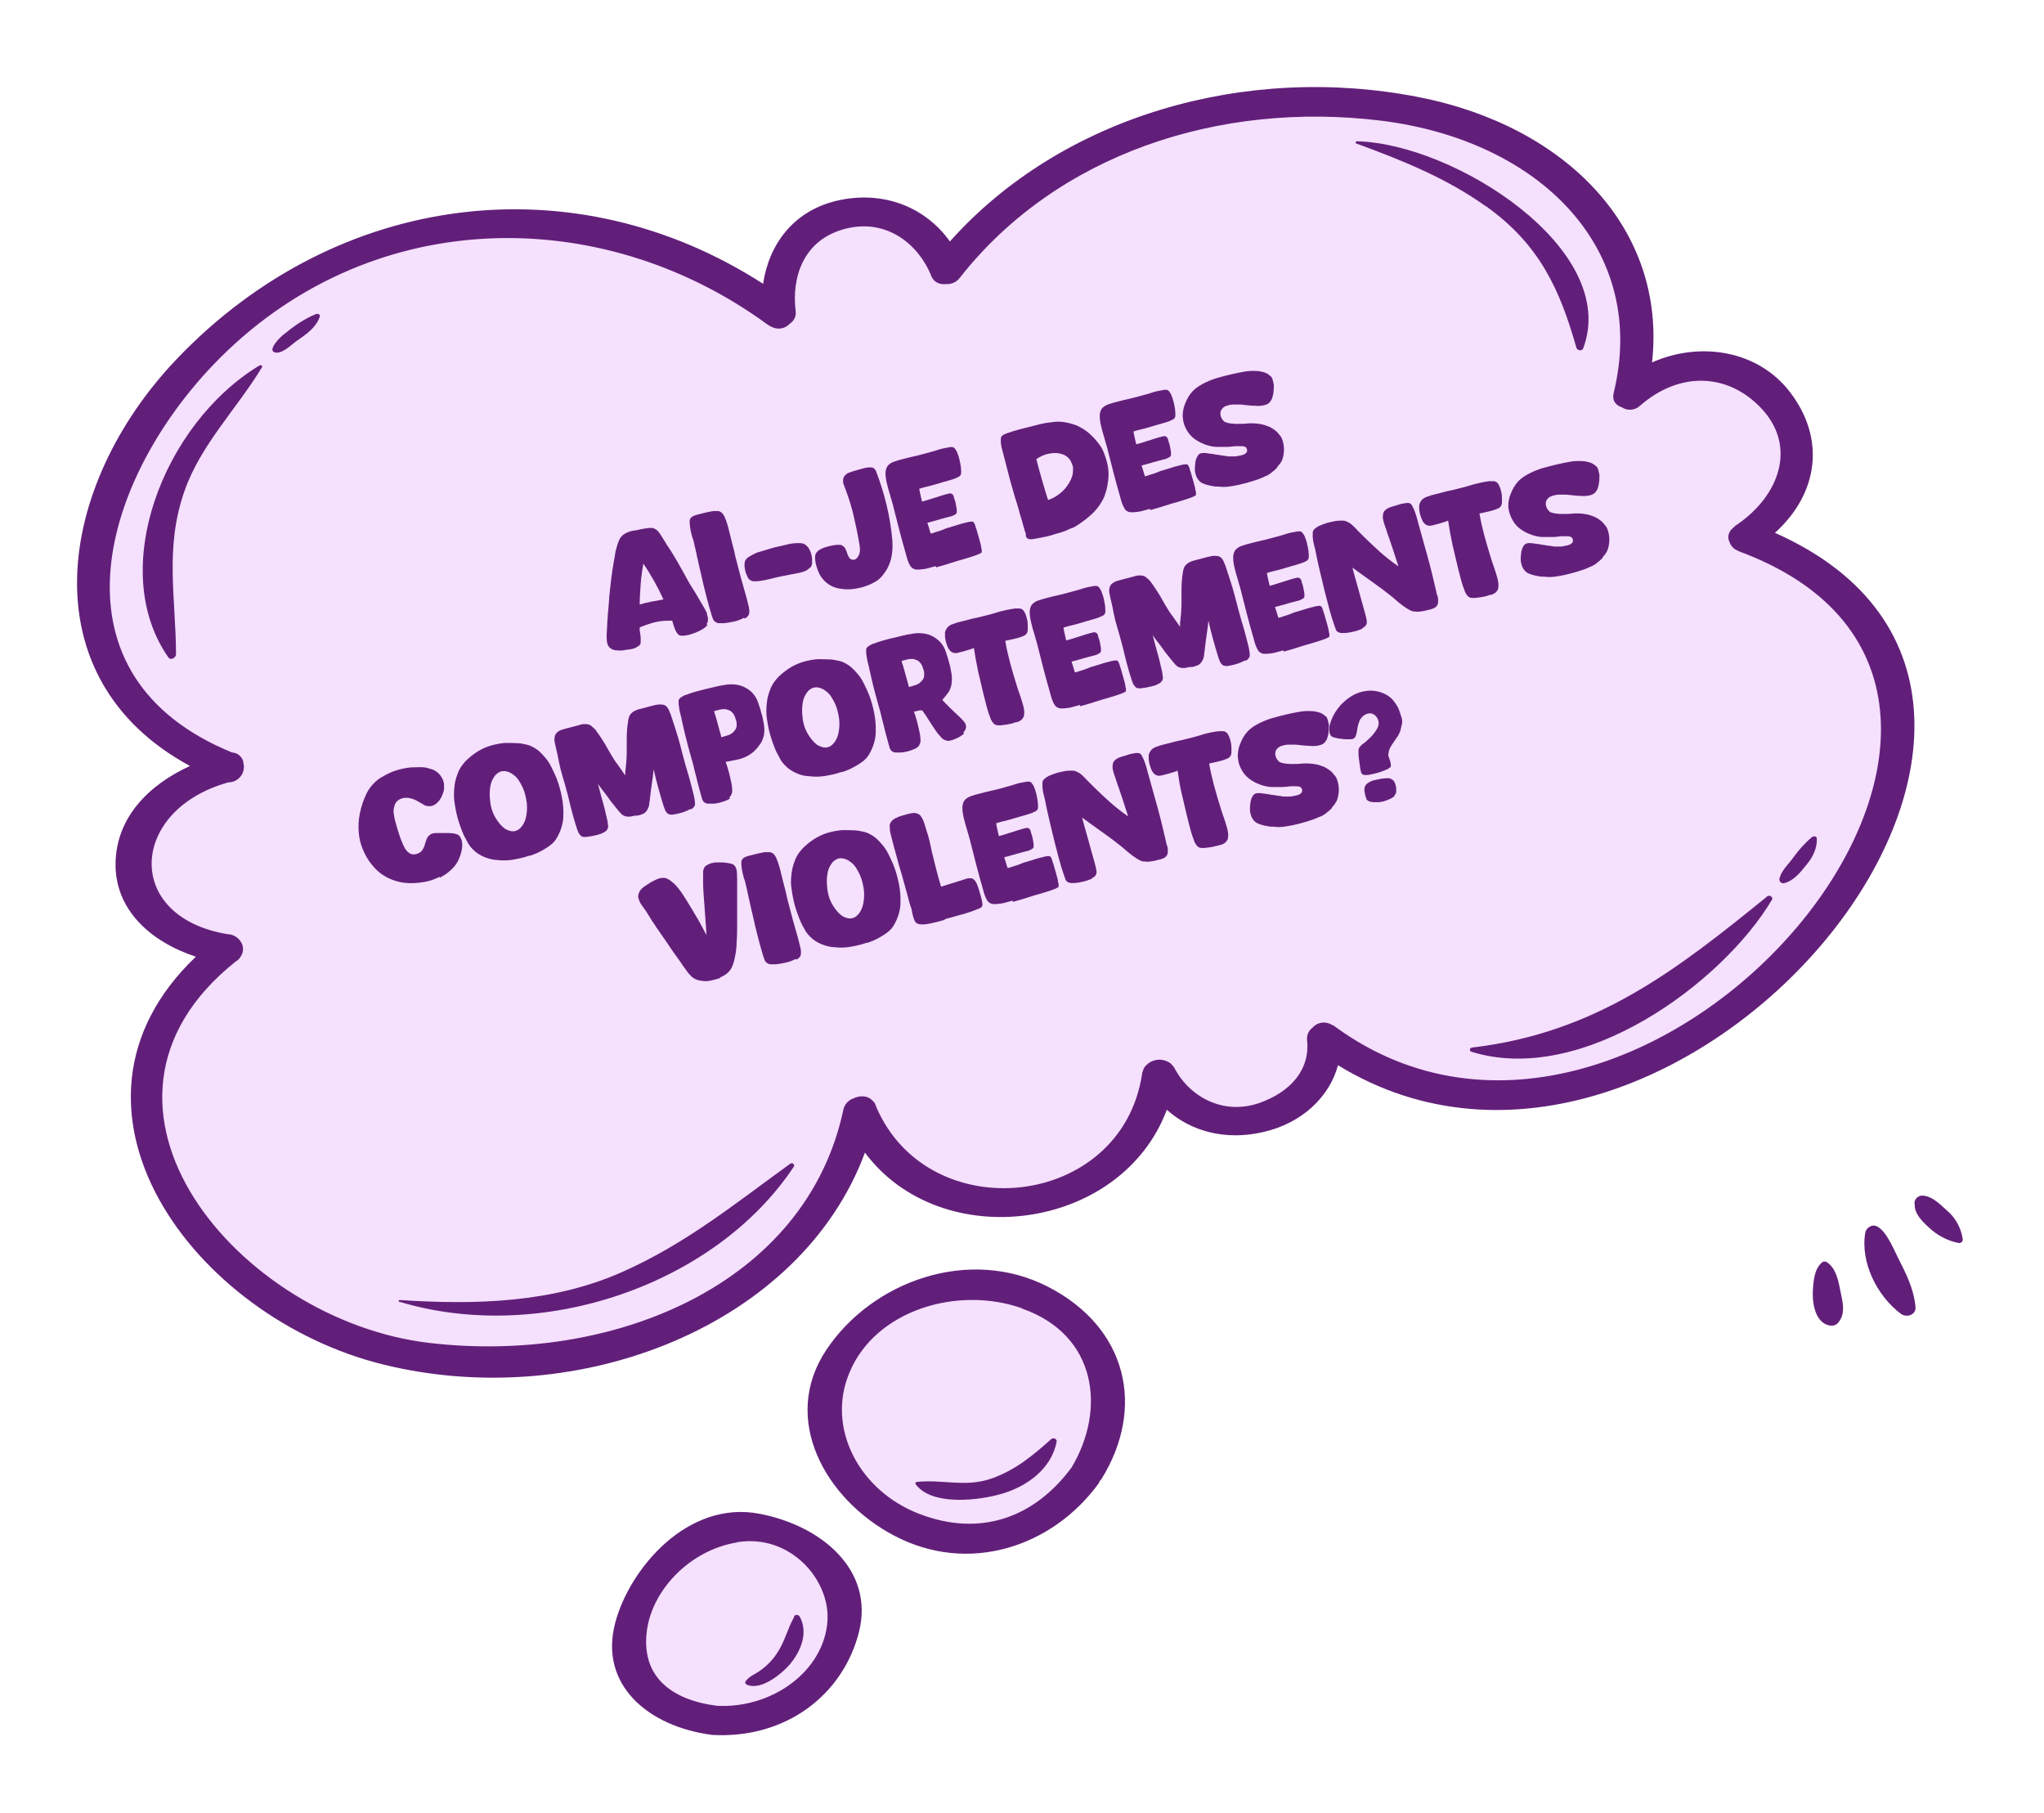 <?xml version="1.0" encoding="UTF-8"?>
<svg xmlns="http://www.w3.org/2000/svg" width="834.9" height="740.5" version="1.1" viewBox="0 0 834.9 740.5">
  <defs>
    <style>
      .cls-1 {
        fill: #f5e0fd;
      }

      .cls-2 {
        isolation: isolate;
      }

      .cls-3 {
        fill: #621f7a;
      }
    </style>
  </defs>
  <!-- Generator: Adobe Illustrator 28.7.1, SVG Export Plug-In . SVG Version: 1.2.0 Build 142)  -->
  <g>
    <g id="Calque_1">
      <g id="bulle2">
        <g id="bulle1-rouge">
          <path id="Tracé_32" class="cls-1" d="M306.7,703c-4.4.7-8.8.9-13.3.7-13.8-1.6-25.6-7.3-32-15.4-5.4-6.9-6.9-15.4-4.3-24.6,5-17.7,22.4-38,42.7-41.2,4.1-.7,8.4-.6,12.5.1,23.4,4.2,44,20.1,38,42.4-5.3,20-22,34.6-43.6,38h0Z"/>
          <path id="Tracé_33" class="cls-1" d="M404.9,624c-12.2,1.9-24.6,0-35.6-5.5-26.3-13-43.1-41.1-25.5-65.8,10.6-14.9,28.1-25.6,47-28.5,12.6-2.1,25.5-.4,37.1,5.1,29,13.9,37,42.2,19.3,68.8-.2.2-.5.6-.7.8-.1.2-.2.3-.3.5-10.2,13.1-24.9,21.9-41.2,24.7h0Z"/>
          <path id="Tracé_34" class="cls-1" d="M229.5,548.4c-24.1,3.8-48.8,3-72.6-2.6-45.9-10.9-85.7-44.9-96.7-82.7-5.6-19-6.2-47.3,22.4-74.1,1.1-.9,1.5-2.4,1.2-3.8-.4-1.4-1.5-2.5-2.8-2.9-19-6.1-30.2-18.7-29.8-33.8.5-19.8,17.6-30.5,27.8-35.2,1.5-.6,2.5-2,2.7-3.6,0-1.5-.8-3-2.1-3.6-24.2-12.8-39-32.4-42.8-56.8-5.1-32.2,9.9-70.8,39-100.7,29.8-30.6,66.7-50.2,106.7-56.5s88,2.6,126.1,26.6c1.1.7,2.4.9,3.6.7.4,0,.8-.2,1.2-.3,1.5-.5,2.6-1.8,2.9-3.4,1.1-7.6,6.1-25.8,28-30.1l1.6-.3c15.2-2.4,29.3,3.3,37.9,15.1.9,1.2,2.3,1.8,3.8,1.8,1.5,0,3-.6,4.1-1.7,27.6-30.4,67.3-51,111.8-58,24.8-3.9,50.1-3.6,74.7,1.1,60.6,11.5,97.5,52.5,91.8,102.1-.1,1.5.6,3,2,3.7,1,.6,2.3.8,3.4.6.5,0,.9-.2,1.4-.4,3.8-1.7,7.7-2.8,11.8-3.5,15.4-2.4,29.8,2.8,38.6,14.1,13.1,16.8,10.9,36.4-5.8,51.2-1.6,1.3-1.9,3.7-.6,5.3.4.5,1,1,1.7,1.2,42.5,18.4,61,51.5,52.1,93.2-12.8,59.8-78.4,119-143.4,129.3-29.9,4.7-57.8-.4-82.7-15.4-1.1-.6-2.3-.8-3.5-.6-.3,0-.7.1-1,.2-1.4.5-2.6,1.6-3,3-3.2,11.5-13.5,20.6-26.9,23.6-1.1.3-2.2.5-3.3.6-12,1.9-23.2-1.1-31.6-8.4-1.2-1-2.7-1.4-4.1-1.1-.1,0-.2,0-.4,0-1.6.3-2.9,1.4-3.5,2.9-8,20.7-27.2,35.4-51.6,39.3-24.3,3.9-49.5-4.8-63.2-23-1.1-1.4-2.9-2-4.6-1.7h0c-1.7.2-3.2,1.4-3.9,3-16.6,43.8-61.8,76.5-118.1,85.4h0s0,0,0,0Z"/>
          <path id="Tracé_35" class="cls-3" d="M546.5,435.1c-3.5,12.9-14.7,23.6-30.5,27.2-15.5,3.6-29.6-.3-39.4-9.1-18.6,49.7-92.2,59.3-123.3,17.5-26.1,70.4-116.5,106.2-196.5,86.6-78.1-19.1-141.1-105.3-76.8-166.6-18.5-6.1-33.2-19.2-32.8-38.4.4-18.3,13.2-31.6,30.4-39.5-66.3-35.8-54.9-114.5-5.2-166.4,65.7-68.6,162.5-80,239.3-30.5,2.3-15.7,12.2-30.4,31.8-34.3,18.9-3.7,35.2,3.9,44.5,17,45.8-51.3,120.8-72.7,191.2-59,61,11.9,101.6,54.3,95.6,108.4,19.6-8.7,43.3-5,56.4,12.2,14.6,19.1,11.5,41.4-6.2,57.4,154.9,68.7-40.3,302.2-178.5,217.4h0ZM710.2,225c-1.7-.5-3.1-1.8-3.7-3.5-1-2-.7-4.3,1.6-6.1,0,0,.1-.1.2-.2.1,0,.2-.2.3-.3,0,0,.2-.1.2-.2.2-.1.3-.2.5-.3,17.8-12.1,24.9-32.5,9.7-48.1-13.8-14.2-33.3-14.4-49-.7-2.1,2-5.2,2.3-7.6.7-2.4-.8-4-2.7-3.3-5.7,14.4-58.7-30-103.2-94.8-111.3-66.3-8.2-132.7,13.7-172.3,64.2-1.3,1.7-3.3,2.6-5.4,2.5-2.5.3-5.1-.5-6.2-3.3-5.1-12.8-18.1-23.6-35-19.3-17.3,4.4-22.1,19.8-20.4,33.7.3,2-.7,4-2.4,5.1-2,2.2-5.2,2.6-7.8,1.1-.4-.2-.8-.4-1.2-.7-68.7-50.3-164-48.8-226.4,16.3-46.8,48.9-68.3,127.4,7.6,158.4,2.2.1,4.1,1.7,4.6,3.8,0,0,0,.2,0,.3,0,.2,0,.3.1.5.7,3.5-1.6,6.9-5.1,7.5-.3,0-.7.1-1.1.1-40.5,11.2-43,55-.3,62,4.4.1,7.9,4.9,5.5,8.8-.5,1.1-1.4,1.9-2.4,2.5-73.1,58.5,1.7,146.5,79.1,155.6,75.4,8.9,154.2-23.9,169.3-95.3.5-2.1,2-3.8,4-4.5,2.6-1.3,5.9-1.3,7.8.8.8.6,1.4,1.6,1.6,2.6,21.4,50,100.2,42,108.6-13.4h0c0-.2,0-.4.1-.6,0-.2.1-.3.2-.5.1-.5.3-.9.5-1.4,2.4-3.5,7.1-4.4,10.6-2,.1,0,.3.2.4.3.3.3.5.6.8.9.2.2.3.4.5.6,5.9,11.7,19.8,19.8,34.9,14.5,12.7-4.5,20.7-13.6,19.4-25.7-.2-1.9.6-3.8,2.1-4.9,1.9-2.3,5.2-2.9,7.8-1.4.6.2,1.1.5,1.6.9,127.4,93,321-137,164.5-194.3h0ZM721.7,366.2c-36.9,29.9-69.6,55.6-120.4,61.6-.5,0-.9.4-.9.9,0,.4.3.7.6.8,45.4,14.2,102.7-28.2,122.8-62.1.6-1.1-1.1-2.1-2.1-1.3h0ZM740.1,341.9c-2.8,2.3-5.2,5-7.3,7.9-2.1,3-5.4,5.8-6,9.3,0,.8.6,1.5,1.4,1.6.2,0,.3,0,.5,0,4.2-1.1,6.8-4.6,9.3-7.7,2.6-3.1,4.3-6.8,4.1-10.6,0-.8-1.2-1.1-1.9-.6h0ZM105.9,149.3c-39.3,23.8-62.2,83.5-37.1,119.2,1,1.4,3.1,0,3.1-1.3-.1-23.3-4.7-43.6,3.5-66.8,6.6-18.8,21.3-33.4,31.6-50.4.4-.7-.6-1.1-1.1-.7h0ZM121.1,139.3c4.1-2.9,7.9-5.4,9.5-9.9.2-.5-.1-1.1-.6-1.2-.3,0-.5,0-.8,0-5.2,2.1-9.4,5.2-13.6,8.6-1,.8-6.5,6.1-3.4,7.1,2.9.9,6.9-3.2,8.9-4.6h0ZM607.1,84.3c21.9,15.7,30.1,34.1,36.8,57.7.3,1.1,2.3,1.6,2.8.2,15.1-40.5-52.8-83.6-92.4-84.5-.6,0-.8.7-.3.9,19.1,7,36.9,14.2,53,25.7h0ZM322.7,475.3c-22.3,16.1-42.2,32.4-68.2,44-28.8,12.9-60.5,13.6-91.2,11.6-.5,0-.7.6-.2.7,58.1,17.5,129.1-6.9,161.1-55.1.3-.5.2-1.1-.3-1.3-.4-.2-.9-.2-1.2.1h0ZM449.7,604.2c-.2.3-.4.5-.6.8-.1.2-.1.4-.2.6-18.9,26.1-53.2,37.6-83.7,21.5-28.1-14.8-46.5-47.6-27.7-75.8,18.7-28.1,58.3-42.4,90.6-25.8,32.3,16.6,40,49.3,21.7,78.7h0ZM417.5,534.3c-26.2-9.3-60,.6-70.6,26.4-9.4,22.6,4.1,48.1,28.5,57.5,25.1,9.7,47.2,1.5,62.3-18.9,14.2-23.8,10.3-54.2-20.2-64.9h0ZM350.9,666.3c-6.4,25.7-29.8,43.9-60,42.2-26.3-3.4-46.3-20.6-39.6-45.8,5.8-22,29.5-50.2,59-44.5,25.4,4.9,46.8,23,40.6,48.1h0ZM301,629.9c-19.5,3.2-35.2,19.9-36.9,37.1-1.8,17.4,9.6,27.1,28.6,29.6,22.5,1.3,44-14.1,45.3-34.8,1-16.9-15.4-35.5-36.9-32ZM429.4,587.7c-7.3,6.5-14.4,12.5-24.1,16-10.9,3.9-20.3.3-30.9,1.5-.3,0-.5.3-.5.6,0,.1,0,.2.1.3,6.2,8.5,23.7,6.9,33.5,4.4,11.9-3,22.1-10.8,24.1-21.8.2-1-1.3-1.8-2.2-1h0ZM324.4,660.3c-2.8,4.9-3.9,10.4-7.2,15.1-1.8,2.7-4.1,5-6.8,6.9-2.1,1.5-4.5,2.3-5.9,4.4-.3.5.1,1.1.6,1.3,6,2.6,14.8-4.9,18-8.9,4.4-5.5,7-12.8,3.5-19-.4-.6-1.3-.8-1.9-.4-.2.1-.3.3-.4.5h0Z"/>
        </g>
        <g id="Ai-je_des_comportements_violents_" class="cls-2">
          <g class="cls-2">
            <path class="cls-3" d="M289,255.2c-.4.5-1,1.1-1.8,1.6-.8.5-1.7,1-2.7,1.4-1,.4-2,.7-2.9,1-1,.2-1.8.4-2.4.4-.3,0-.6,0-1,0-.3,0-.6-.1-.9-.3-.3-.2-.6-.5-.9-1-.3-.5-.6-1-.8-1.6-.2-.6-.4-1.2-.6-1.8-.2-.6-.3-1-.4-1.4-.5,0-1-.1-1.5,0-.5,0-.9,0-1.4,0-1.8.1-3.6.4-5.3.9-1.7.5-3.4,1.1-5.1,1.8,0,0,0,.3,0,.6,0,.3,0,.6,0,.6,0,.3.1.8.2,1.3,0,.6.2,1.1.2,1.7,0,.6,0,1.2,0,1.7,0,.6-.1,1-.3,1.2-.2.2-.4.4-.7.6-.3.2-.7.4-1,.6-.4.2-.7.3-1.1.4-.4.1-.7.2-.9.2-.9.1-1.8.3-2.8.4-.9.2-1.8.2-2.8.1-.4,0-.9,0-1.3-.2-.4,0-.8-.3-1.2-.5-.6-.4-1.1-.9-1.4-1.7-.3-.9-.4-1.9-.4-2.8,0-1,0-1.9.1-2.9,0-.3,0-1,.1-1.9,0-.9.1-2,.2-3.2,0-1.2.2-2.4.3-3.8.1-1.3.2-2.6.3-3.8,0-1.2.2-2.3.3-3.2,0-.9.1-1.5.2-1.9.2-2.2.5-4.4.8-6.5.3-2.1.7-4.3,1.1-6.5,0-.4.1-.8.2-1.2,0-.4.2-.8.3-1.2.2-.8.4-1.7.7-2.5.3-.8.6-1.6,1.1-2.3.6-.8,1.4-1.5,2.4-1.9,1-.5,2-.8,2.9-.9.2,0,.6-.1,1.2-.2.6-.1,1.2-.2,1.8-.4.6-.1,1.2-.2,1.8-.3.6,0,1-.1,1.2-.2.5,0,.9,0,1.4,0,.5,0,.9.1,1.3.4.5.2,1,.6,1.4,1.1.4.5.8,1,1.1,1.5,0,.1.2.4.5.8s.5.9.8,1.3c.3.5.6.9.8,1.3s.4.7.5.8c1,1.4,1.9,2.9,2.8,4.4.9,1.5,1.8,3,2.6,4.5.9,1.6,1.8,3.1,2.6,4.7.8,1.5,1.7,3,2.7,4.5.2.3.6.9,1.1,1.8.5.9,1.1,1.9,1.7,2.9.6,1,1.2,2,1.7,2.9.5.9.8,1.5,1,1.9,0,0,0,.2,0,.3,0,.1,0,.2,0,.3.2.6.4,1.2.4,2,0,.7-.2,1.3-.6,1.9ZM261.2,246.9c1.6-.5,3.2-.9,4.9-1.2,1.6-.3,3.3-.6,4.9-.9-1.2-2.6-2.4-5-3.8-7.5-1.4-2.4-2.8-4.8-4.4-7.1-.5,2.7-.9,5.5-1.1,8.3-.2,2.8-.4,5.6-.4,8.4Z"/>
            <path class="cls-3" d="M303.9,252.3c-1.3.7-2.6,1.2-4,1.5-1.4.3-2.9.6-4.3.7-.6,0-1.2,0-1.9,0-.7,0-1.2-.3-1.7-.7-.4-.3-.7-.7-.8-1.1-.2-.5-.3-.9-.5-1.4-.7-2.2-1.3-4.5-1.9-6.7-.6-2.2-1.1-4.5-1.7-6.8,0-.3-.2-.9-.4-1.8-.2-.9-.4-1.9-.7-3-.3-1.1-.5-2.4-.8-3.6-.3-1.3-.6-2.5-.8-3.6-.2-1.2-.5-2.2-.7-3-.2-.9-.3-1.5-.4-1.9,0-.1-.1-.4-.3-.9-.2-.5-.3-.8-.3-.9-.1-.4-.2-.9-.4-1.6s-.3-1.4-.4-2.1c-.1-.8-.2-1.5-.2-2.1,0-.7,0-1.2.3-1.5.1-.3.4-.5.6-.7.3-.2.6-.4.9-.5.3-.1.8-.3,1.6-.5.7-.2,1.5-.4,2.4-.6.8-.2,1.6-.4,2.3-.5s1.3-.3,1.6-.3c.6,0,1.2,0,1.8,0,.6,0,1.1.3,1.5.6.5.4.9,1,1.2,1.6.3.6.5,1.3.8,2,.1.4.4,1.2.7,2.3.3,1.1.6,2.3.9,3.6.3,1.3.6,2.5.9,3.6.3,1.1.5,1.9.6,2.3.4,2,.9,3.9,1.4,5.8.5,1.9,1,3.8,1.5,5.7.5,1.8,1,3.6,1.5,5.3.5,1.7,1,3.5,1.4,5.3.2.6.3,1.2.4,1.9.1.7.1,1.3,0,1.9-.1.5-.4.9-.7,1.2-.3.4-.7.6-1.2.8Z"/>
            <path class="cls-3" d="M330.8,231.8c-.5.6-1.2,1.1-1.9,1.4-.7.3-1.5.5-2.3.7-1.2.2-2.4.5-3.6.7s-2.4.5-3.6.7c-1.6.3-3.1.7-4.7,1.1-1.6.4-3.1.7-4.7.9-.6,0-1.2.1-1.8.1-.6,0-1.1-.1-1.6-.4-.6-.3-1-.8-1.3-1.5-.3-.7-.6-1.3-.8-2-.2-.8-.3-1.6-.4-2.4,0-.8,0-1.6.4-2.3.3-.6.8-1,1.4-1.4.6-.4,1.2-.7,1.8-1,.9-.5,1.8-.9,2.8-1.1,1.3-.4,2.6-.8,3.9-1.2,1.3-.4,2.6-.7,3.9-1,1.3-.3,2.6-.6,3.9-.9,1.3-.3,2.6-.4,4-.4.5,0,.9,0,1.4.1.5,0,.9.3,1.3.5.3.2.6.5.9.8s.5.6.7,1c.3.5.6,1.1.8,1.8.2.7.3,1.4.4,2.1,0,.7,0,1.4,0,2.1-.1.7-.4,1.2-.7,1.6Z"/>
            <path class="cls-3" d="M354.8,238.9c-1.9.8-3.9,1.3-6,1.6-2.1.3-4.2.2-6.2-.2-2.8-.5-5.1-2-6.8-4.2-.4-.5-.8-1.1-1.2-1.9-.4-.8-.7-1.7-1-2.6-.3-.9-.5-1.8-.6-2.7-.1-.9-.1-1.6,0-2.2.2-.6.5-1.1.9-1.5.4-.4.9-.8,1.5-1,.4-.2.9-.5,1.7-.7.7-.2,1.5-.5,2.3-.6.8-.2,1.6-.3,2.3-.4.7,0,1.3,0,1.7,0,.4.1.8.4,1.2.7.4.3.6.7.8,1.1.3.6.5,1.2.7,1.8.2.6.5,1.2.8,1.7.3.4.8.7,1.3.8.5,0,1,0,1.5-.4.4-.3.6-.7.9-1.1.2-.4.4-.8.5-1.3.2-.7.2-1.5.1-2.2,0-.7-.2-1.4-.3-2.1-.6-3.7-1.4-7.2-2.2-10.8-.8-3.5-1.9-7-3.2-10.5-.3-.7-.5-1.4-.8-2.1-.3-.7-.4-1.4-.3-2.2,0-.8.4-1.4.8-1.8.5-.5,1-.9,1.7-1.1.7-.2,1.3-.5,2-.7.3,0,.8-.2,1.5-.4.7-.2,1.4-.4,2.1-.6.7-.2,1.4-.3,2-.4.7,0,1.1,0,1.5,0,.5,0,.9.3,1.2.6.3.3.6.7.7,1.1,1.7,4.5,3.2,9.2,4.3,13.9,1.1,4.7,1.9,9.5,2.3,14.3.2,2.6,0,5.2-.6,7.7-.4,1.4-.9,2.6-1.6,3.9-.7,1.2-1.5,2.3-2.5,3.4-.7.7-1.4,1.3-2.3,1.8s-1.7.9-2.6,1.3Z"/>
            <path class="cls-3" d="M382.2,231.2c-1.1.3-2.2.6-3.3.9-1.1.3-2.3.4-3.4.5-.4,0-.8,0-1.2,0-.4,0-.7-.1-1.1-.3-.5-.2-1-.6-1.3-1.1-.5-.7-.8-1.5-1.1-2.3-.3-.8-.5-1.6-.7-2.4-1-3.3-1.8-6.5-2.7-9.8-.8-3.3-1.7-6.5-2.5-9.8,0-.2-.2-.7-.4-1.5-.2-.8-.5-1.6-.7-2.4-.2-.9-.5-1.7-.7-2.4-.2-.8-.4-1.3-.4-1.5-.3-1-.5-1.9-.7-2.9-.2-1-.3-2-.3-3,0-.6.1-1.2.3-1.8.2-.6.5-1.1.9-1.5.7-.7,1.5-1.1,2.4-1.4s1.8-.6,2.6-.8c1.2-.3,2.3-.6,3.5-.9,1.2-.3,2.3-.5,3.5-.8,1.5-.4,3-.8,4.5-1.2,1.5-.4,3-.8,4.4-1.3.2,0,.6-.2,1.1-.3s1-.2,1.5-.3c.5,0,1-.2,1.5-.3.5,0,.8,0,1.1,0,.4,0,.8.3,1.1.7.3.4.6.8.8,1.3.2.5.4,1,.6,1.6.1.5.3,1,.4,1.4,0,.3.2.8.3,1.4.1.6.2,1.2.3,1.8,0,.6.1,1.2.1,1.8,0,.5,0,1-.2,1.3-.2.4-.5.7-1,.9-.4.2-.9.4-1.3.6-.5.2-1.4.5-2.8.9-1.4.4-2.9.8-4.5,1.3-1.6.5-3.1.9-4.5,1.2-1.4.4-2.3.6-2.8.8.1.9.3,1.7.5,2.6.2.9.4,1.7.6,2.6.4,0,1.2-.3,2.3-.6,1.1-.4,2.3-.7,3.5-1.1,1.2-.4,2.4-.8,3.5-1.1,1.1-.3,1.8-.5,2.3-.5.3,0,.6.2.9.4.2.2.3.4.4.6,0,.2.2.5.2.7,0,.3.2.7.4,1.3.2.6.3,1.2.4,1.8.1.6.2,1.2.3,1.7,0,.5,0,1,0,1.2,0,.3-.2.6-.5.8-.3.2-.7.4-1.1.6-.4.2-.8.3-1.3.4s-.8.2-1.1.3c-.2,0-.8.2-1.5.4-.8.2-1.6.4-2.5.7-.9.2-1.7.5-2.5.7s-1.3.3-1.5.4c.2.7.5,1.5.7,2.2.2.8.4,1.5.7,2.2.3,0,.7-.2,1.4-.4.7-.2,1.4-.5,2.2-.7.8-.3,1.5-.5,2.1-.8.7-.3,1.1-.4,1.4-.5.3,0,.8-.2,1.7-.5.8-.2,1.7-.5,2.6-.8.9-.3,1.8-.5,2.6-.7.8-.2,1.4-.4,1.7-.4.3,0,.6-.1.9-.1.3,0,.6,0,.8.2.2.2.4.4.5.7,0,.3.2.5.3.8,0,.3.2.8.5,1.6.2.8.5,1.7.7,2.5.3.9.5,1.7.7,2.5.2.8.4,1.3.4,1.6,0,.2,0,.4.1.6,0,.2,0,.5.2.8,0,.3,0,.6,0,.8,0,.2,0,.4-.1.6,0,.1-.2.2-.3.2-.1,0-.3,0-.4.2-.3.2-1,.4-2,.8-1,.3-2,.7-3.1,1-1.1.3-2.2.7-3.1.9-1,.3-1.6.5-2,.6-1.3.4-2.5.8-3.8,1.2-1.3.4-2.5.7-3.8,1.1Z"/>
            <path class="cls-3" d="M437.5,215.7c-1.3.7-2.7,1.3-4.1,1.7-1.4.4-2.8.8-4.3,1.3-1.1.3-2.1.5-3.1.7-1,.2-2,.4-3.1.6-.4,0-.7.1-1.1.2-.4,0-.7,0-1.1,0-.5,0-.9-.2-1.2-.5-.3-.3-.5-.7-.5-1.1,0,0,0-.2,0-.4,0-.2,0-.4,0-.4-.2-.3-.4-.8-.6-1.7-.3-.9-.5-1.8-.8-2.8-.3-1-.5-1.9-.8-2.7s-.4-1.4-.5-1.8c-.6-2.1-1.2-4.2-1.9-6.3-.6-2.1-1.2-4.2-1.8-6.3-.6-2.3-1.2-4.6-1.8-7-.6-2.3-1.2-4.6-1.8-6.9,0-.1,0-.3-.1-.7,0-.3,0-.6-.1-.9,0-.3,0-.6,0-.9,0-.3,0-.5,0-.6,0-.5.2-.9.6-1.3.3-.3.9-.6,1.7-.9.8-.3,1.7-.6,2.7-.9,1-.3,1.9-.5,2.8-.8.9-.2,1.6-.4,2-.5,1.9-.5,3.9-1,5.9-1.5,2-.5,4-.8,6-1,1.6-.2,3.2-.1,4.8.2,1.6.3,3.1.7,4.6,1.3,1.7.8,3.4,1.8,4.9,3.1,1.5,1.3,2.8,2.7,4,4.3.9,1.1,1.6,2.4,2.1,3.7.5,1.4,1,2.7,1.3,4.1.4,1.5.6,3.1.6,4.7,0,1.6-.2,3.2-.5,4.8-.2,1.1-.5,2.2-.9,3.3-.3,1.1-.8,2.1-1.4,3.1-.8,1.4-1.7,2.6-2.8,3.8-1.1,1.2-2.3,2.2-3.5,3.2-.9.7-1.9,1.4-2.9,2.1-1,.7-2,1.3-3.1,1.8ZM423.3,187.5c.7,2.8,1.5,5.6,2.3,8.4.8,2.8,1.6,5.6,2.5,8.3,1.8-.6,3.4-1.5,4.9-2.7,1.5-1.2,2.7-2.6,3.7-4.3.5-.8.9-1.7,1.2-2.6.3-.9.4-1.9.4-2.8,0-.7,0-1.3-.3-2s-.5-1.3-.8-1.8c-.8-1.2-1.9-2.1-3.3-2.5-.9-.3-1.8-.5-2.8-.5-1,0-1.9.1-2.9.3-1.7.4-3.3,1.1-4.9,2.2Z"/>
            <path class="cls-3" d="M469.7,207.8c-1.1.3-2.2.6-3.3.9-1.1.3-2.3.4-3.4.5-.4,0-.8,0-1.2,0-.4,0-.7-.1-1.1-.3-.5-.2-1-.6-1.3-1.1-.4-.7-.8-1.5-1.1-2.3-.3-.8-.5-1.6-.7-2.4-1-3.3-1.8-6.5-2.7-9.8-.8-3.3-1.7-6.5-2.5-9.8,0-.2-.2-.7-.4-1.5-.2-.8-.5-1.6-.7-2.4-.2-.9-.5-1.7-.7-2.4-.2-.8-.4-1.3-.4-1.5-.3-1-.5-1.9-.7-2.9-.2-1-.3-2-.3-3,0-.6.1-1.2.3-1.8.2-.6.5-1.1.9-1.5.7-.7,1.5-1.1,2.4-1.4.9-.3,1.8-.6,2.6-.8,1.2-.3,2.3-.6,3.5-.9,1.2-.3,2.3-.5,3.5-.8,1.5-.4,3-.8,4.5-1.2,1.5-.4,3-.8,4.4-1.3.2,0,.6-.2,1.1-.3.5-.1,1-.2,1.5-.3.5,0,1-.2,1.5-.3.5,0,.8,0,1.1,0,.4,0,.8.3,1.1.7.3.4.6.8.8,1.3.2.5.4,1,.6,1.6.1.5.3,1,.4,1.4,0,.3.2.8.3,1.4.1.6.2,1.2.3,1.8,0,.6.1,1.2.1,1.8,0,.5,0,1-.2,1.3-.2.4-.5.7-1,.9-.4.2-.9.4-1.3.6-.5.2-1.4.5-2.8.9-1.4.4-2.9.8-4.5,1.3-1.6.5-3.1.9-4.5,1.2-1.4.4-2.3.6-2.8.8.1.9.3,1.7.5,2.6.2.9.4,1.7.6,2.6.4,0,1.2-.3,2.3-.6,1.1-.4,2.3-.7,3.5-1.1,1.2-.4,2.4-.8,3.5-1.1,1.1-.3,1.8-.5,2.3-.5.3,0,.6.2.9.4.2.2.3.4.4.6,0,.2.2.5.2.7,0,.3.2.7.4,1.3.2.6.3,1.2.4,1.8.1.6.2,1.2.3,1.7,0,.5,0,1,0,1.2,0,.3-.2.6-.5.8-.3.2-.7.4-1.1.6-.4.2-.8.3-1.3.4s-.8.2-1.1.3c-.2,0-.8.2-1.5.4-.8.2-1.6.4-2.5.7-.9.2-1.7.5-2.5.7-.8.2-1.3.3-1.5.4.2.7.5,1.5.7,2.2.2.8.4,1.5.7,2.2.3,0,.7-.2,1.4-.4.7-.2,1.4-.5,2.2-.7.8-.3,1.5-.5,2.1-.8.7-.3,1.1-.4,1.4-.5.3,0,.8-.2,1.7-.5.8-.2,1.7-.5,2.6-.8.9-.3,1.8-.5,2.6-.7.8-.2,1.4-.4,1.7-.4s.6-.1.9-.1c.3,0,.6,0,.8.2.2.2.4.4.5.7s.2.5.3.8c0,.3.2.8.5,1.6.2.8.5,1.7.7,2.5.3.9.5,1.7.7,2.5.2.8.4,1.3.4,1.6,0,.2,0,.4.1.6s0,.5.2.8c0,.3,0,.6,0,.8,0,.2,0,.4-.1.6,0,.1-.2.2-.3.2-.1,0-.3,0-.4.2-.3.2-1,.4-2,.8-1,.3-2,.7-3.1,1-1.1.3-2.2.7-3.1.9-1,.3-1.6.5-2,.6-1.3.4-2.5.8-3.8,1.2-1.3.4-2.5.7-3.8,1.1Z"/>
            <path class="cls-3" d="M516.4,194.7c-1.7.8-3.4,1.4-5.1,1.9-1.7.5-3.5,1-5.3,1.4-1.3.3-2.7.5-4.1.7s-2.8.2-4.1,0c0,0-.1,0-.2,0-.8,0-1.6,0-2.3-.2-.8-.1-1.5-.3-2.3-.5-.7-.2-1.3-.4-1.9-.7-.6-.3-1.1-.7-1.5-1.2-.4-.5-.8-1.1-1-1.7-.2-.6-.4-1.3-.5-1.9,0-.5-.1-1.1,0-1.8,0-.7.1-1.4.2-2.1.1-.7.3-1.3.6-1.9.3-.6.6-1,1-1.3.2-.1.4-.2.6-.3.2,0,.4,0,.6-.1.2,0,.5,0,1,0,.5,0,1.1.1,1.6.2.6,0,1.1.2,1.6.2.5,0,.8.1,1,.2.9.1,1.8.2,2.7.4.9.1,1.8.2,2.7.4.5,0,1.1,0,1.8,0,.7,0,1.5,0,2.2-.2.8-.1,1.5-.3,2.1-.5.7-.2,1.1-.6,1.4-1,.2-.4.3-.8.1-1.3-.1-.4-.4-.8-.9-1-.3-.1-.8-.2-1.4-.2-.6,0-1.3,0-2,0-.7,0-1.4.1-2.1.2-.7,0-1.2.1-1.5.1-1.5,0-2.9,0-4.4,0-1.5,0-2.9-.4-4.3-.8-1.1-.4-2.3-.9-3.3-1.5-1.1-.6-2-1.3-2.9-2.2-.9-.9-1.6-2-2.2-3.2-.6-1.2-1-2.5-1.1-3.8-.2-1.1-.1-2.3.1-3.5.2-1.2.6-2.3,1.1-3.4.3-.7.6-1.4,1-2,.4-.6.8-1.3,1.3-1.8.6-.8,1.3-1.4,2.1-2,.8-.6,1.6-1,2.4-1.5,1.9-1,3.8-1.8,5.8-2.4,2-.6,4.1-1.1,6.2-1.6,1.6-.4,3.3-.7,4.9-1,1.6-.3,3.3-.4,5-.3,1,0,2,.2,3.1.5,1,.3,1.9.8,2.6,1.5.4.2.7.6.9,1.2.2.7.4,1.2.4,1.6,0,0,0,.1.1.3,0,.1,0,.2.1.3,0,1.7,0,3.2-.4,4.7-.1.5-.3,1-.5,1.5-.2.5-.6.9-.9,1.3-.4.4-.9.7-1.5.9-.6.2-1.2.3-1.8.4-.9.1-1.9.1-2.8,0-.9,0-1.9-.1-2.8-.2-.9-.1-1.8-.2-2.8-.3-.9,0-1.9,0-2.8,0-.9,0-1.7.1-2.6.4-.9.2-1.6.6-2.1,1.2-.7.7-.9,1.6-.8,2.6.2,1,.6,1.8,1.3,2.5,0,0,.1.1.2.2,0,0,.2.1.2.2.7.3,1.5.5,2.3.6.8.1,1.6.2,2.4.2,1.7,0,3.3,0,5-.2,1.7-.1,3.4,0,5,.3,1.2.2,2.4.6,3.6,1.1,1.2.6,2.2,1.3,3.1,2.1.5.6,1,1.1,1.5,1.8.4.6.7,1.3.9,2.1.6,2.2.6,4.4,0,6.6-.1.5-.3,1-.5,1.4-.2.4-.5.8-.8,1.2,0,.1-.3.3-.5.6-.2.3-.4.5-.5.5,0,0,0,0,0,.1,0,0,0,.1,0,.2,0,.1-.3.3-.7.7-.4.4-.6.6-.8.7-.1.1-.4.3-.6.5-.3.2-.6.5-.9.7-.3.2-.7.4-1,.6-.3.2-.5.3-.7.3,0,0-.2,0-.2.1,0,0-.1.1-.2.1Z"/>
          </g>
          <g class="cls-2">
            <path class="cls-3" d="M179.5,358.1c-2.2,1.1-4.5,1.9-7,2.2-2.5.4-5,.5-7.4.2-1.6-.2-3.2-.6-4.8-1.2-1.6-.6-3-1.4-4.4-2.3-1.1-.8-2.1-1.7-3-2.7s-1.8-2.1-2.5-3.2c-1-1.6-1.8-3.2-2.5-5-.7-1.8-1.1-3.6-1.3-5.5-.3-2.8-.2-5.7.4-8.5.6-2.9,1.5-5.6,2.8-8.2.7-1.4,1.6-2.7,2.8-3.9,1.1-1.2,2.4-2.2,3.8-2.9,1.7-1,3.5-1.9,5.5-2.5,1.9-.6,3.9-1,5.9-1.2,1.1,0,2.2-.1,3.4-.1,1.1,0,2.2,0,3.3.3.7.2,1.4.4,2,.6.7.2,1.3.6,1.9,1,1.1.8,1.9,1.9,2.5,3.2.3.8.5,1.6.5,2.5,0,.9,0,1.8-.3,2.6-.2.7-.5,1.4-.9,2.2-.4.7-.8,1.4-1.4,1.9-.5.6-1.1,1-1.8,1.3-.7.3-1.3.4-2.1.3-.8,0-1.5-.3-2.2-.8-.7-.4-1.4-.8-2.1-1.2-.7-.4-1.5-.8-2.3-1-.8-.3-1.7-.4-2.6-.4-.6,0-1.1.1-1.7.3-.6.2-1.1.5-1.6.9-.4.4-.8.8-1,1.3-.2.5-.4,1.1-.5,1.7-.2.8-.2,1.7,0,2.6.1.9.3,1.7.5,2.6.5,1.7.9,3.4,1.5,5.1.5,1.7,1.2,3.4,1.9,5,.3.7.7,1.4,1.2,2,.5.6,1.1,1.1,1.8,1.4.8.3,1.6.3,2.5,0,.9-.3,1.6-.7,2.1-1.4.5-.7.9-1.5,1.1-2.3.2-.8.5-1.6.8-2.4.2-.5.5-1,1-1.4.4-.4.9-.7,1.4-.8.4-.1.8-.2,1.2-.2.4,0,.8,0,1.3,0,.4,0,1,0,1.7,0,.8,0,1.5,0,2.3,0s1.6.1,2.3.2c.7.1,1.2.3,1.6.5.6.4,1,1,1.3,1.8.3.7.4,1.4.4,2.1,0,.7,0,1.5-.2,2.2-.2,1.4-.7,2.8-1.3,4.1-.6,1.3-1.4,2.5-2.4,3.5-.8.8-1.6,1.5-2.4,2.1-.9.6-1.8,1.2-2.8,1.7Z"/>
            <path class="cls-3" d="M216.3,349.4c-1.4.5-2.8.9-4.3,1.2-1.5.3-2.9.6-4.4.7-1.9.2-3.8,0-5.8-.2-1.9-.3-3.7-.9-5.4-1.8-1.3-.7-2.5-1.6-3.4-2.6-.8-.8-1.5-1.7-2-2.7s-1.1-2-1.6-3c-1-2.4-1.9-4.8-2.6-7.4-.6-2.3-1-4.7-1.3-7.1-.2-2.4,0-4.8.4-7.2.3-1.3.7-2.6,1.2-3.8.5-1.3,1.2-2.4,2-3.4.4-.6,1-1.2,1.5-1.7.6-.5,1.1-1,1.7-1.5,1.4-1.1,2.8-2.1,4.4-2.9,1.5-.8,3.2-1.4,4.8-1.8,1.6-.4,3.3-.7,4.9-.8,1.7,0,3.3,0,5,.1,1.1,0,2.2.3,3.3.5,1.1.2,2.2.6,3.2,1.2.8.4,1.5.9,2.2,1.5.7.6,1.3,1.2,1.9,1.9,1.2,1.3,2.3,2.8,3.1,4.4s1.6,3.3,2.3,5c.9,2.4,1.6,4.9,2.1,7.5.5,2.6.7,5.1.6,7.7,0,1.6-.3,3.2-.8,4.8-.5,1.6-1.2,3.1-2,4.4-.6,1-1.4,1.9-2.3,2.6-1,.8-2,1.4-3,2-.9.5-1.8,1-2.7,1.4-1,.4-1.9.8-2.9,1.1ZM209.4,339.5c.9,0,1.8-.3,2.5-.8,1.3-1,2.1-2.3,2.7-4,.6-2.1.8-4.3.6-6.6-.3-2.3-.8-4.5-1.7-6.5-.5-1-1-2-1.6-2.9-.6-.9-1.3-1.7-2.2-2.3-.5-.4-1.1-.8-1.7-1-.6-.3-1.2-.4-1.8-.5-.6,0-1.2,0-1.7.2-.6.2-1.1.5-1.5.9,0,0-.2,0-.3.2-.1,0-.2.1-.2.2-.7.8-1.3,1.8-1.7,2.8-.4,1.1-.6,2.2-.7,3.3-.2,2,0,4,.3,6.1.4,2.1,1.1,4,2.2,5.7.5.8,1,1.5,1.6,2.2.6.7,1.2,1.3,2,1.9.5.3,1.1.6,1.7.8.6.2,1.2.3,1.8.3Z"/>
            <path class="cls-3" d="M282,330.4c-.9.5-1.9.9-3,1.3-1,.3-2.1.6-3.1.8-.4,0-.8.1-1.2.2-.4,0-.8,0-1.1-.1-.6-.1-1-.4-1.3-.8-.3-.3-.6-.8-.7-1.2-.2-.4-.3-.9-.5-1.3-.8-2.5-1.5-5-2.2-7.5-.7-2.5-1.3-5-1.9-7.6,0,.3-.1.8-.2,1.6,0,.7-.2,1.5-.3,2.5-.1.9-.3,1.9-.4,3-.2,1.1-.3,2.1-.4,3-.1.9-.2,1.8-.3,2.5-.1.7-.2,1.2-.2,1.5,0,.5-.2,1.1-.4,1.6-.2.5-.5,1-.8,1.4-.5.6-1,1-1.7,1.2-.7.3-1.4.5-2.1.6,0,0-.3,0-.5,0-.3,0-.5,0-.5,0-.6.2-1.3.3-2,.4-.7,0-1.3,0-1.9-.2-.5-.2-1-.4-1.4-.8-.4-.4-.8-.8-1.1-1.2-.2-.2-.5-.6-1-1.2-.5-.6-1-1.3-1.6-2-.6-.7-1.2-1.5-1.8-2.4-.6-.8-1.2-1.6-1.8-2.4-.6-.7-1.1-1.4-1.5-2-.5-.6-.8-1-.9-1.3.1.5.4,1.5.8,3,.4,1.5.8,3.1,1.3,4.8.5,1.7.9,3.3,1.2,4.8.4,1.5.6,2.5.7,3.1,0,.5.1,1,.2,1.6,0,.6-.1,1.1-.4,1.5-.2.4-.6.7-1.1,1-.5.2-.9.5-1.4.7-.4.1-1,.3-1.7.5-.7.2-1.5.3-2.3.5-.8.1-1.5.2-2.2.3-.7,0-1.3,0-1.6-.2-.3-.1-.5-.3-.7-.6-.2-.2-.4-.5-.6-.7-.3-.6-.7-1.7-1.2-3.3-.5-1.6-1-3.3-1.5-5.2-.5-1.8-.9-3.6-1.3-5.2-.4-1.7-.7-2.8-.9-3.5-.5-2-1.1-4-1.7-6-.6-2-1.1-3.9-1.5-6-.2-1-.4-2-.6-3-.2-1-.5-2-.7-3-.2-.8-.3-1.6-.5-2.4-.1-.8,0-1.6.2-2.3.2-.6.6-1.1,1.1-1.5s1.1-.7,1.7-.9c.2,0,.7-.2,1.4-.4.7-.2,1.5-.4,2.3-.6.8-.2,1.6-.4,2.3-.6.7-.2,1.2-.3,1.4-.4.6-.2,1.2-.3,1.8-.3.6,0,1.2,0,1.8.2.4.1.7.3,1.1.6.3.3.6.6.9.8.5.4.9.9,1.2,1.4.3.5.7.9,1,1.4.9,1.3,1.7,2.6,2.5,3.9.8,1.3,1.5,2.7,2.3,4,.9,1.5,1.8,3,2.9,4.4,1,1.4,2,2.8,3,4.3,0-.2,0-.6,0-1.2,0-.6.1-1.3.2-1.9,0-.7.1-1.3.2-1.9,0-.6,0-1,.1-1.2,0-.8,0-1.6.1-2.4,0-.8,0-1.6,0-2.4,0-.8,0-1.8,0-3.2,0-1.3,0-2.7.1-4.2.1-1.5.3-2.8.5-4.1.2-1.3.6-2.2,1.1-2.7.4-.4.8-.8,1.4-1.1.6-.3,1.1-.5,1.7-.7.2,0,.6-.2,1.2-.3.6-.2,1.2-.3,1.9-.5.7-.2,1.3-.4,1.9-.5.6-.2,1-.3,1.2-.3.6-.2,1.3-.3,2-.4.7,0,1.3,0,2,.1.6.2,1.1.5,1.5,1,.4.5.7,1,.9,1.6,0,.2.2.6.5,1.2.2.6.4,1.3.7,2.1.2.7.4,1.4.7,2.1.2.6.3,1.1.4,1.3.9,2.7,1.7,5.4,2.4,8.2.7,2.7,1.4,5.5,2.2,8.2.2.6.5,1.6.9,3,.4,1.4.8,2.8,1.2,4.4.4,1.6.8,3,1.1,4.4.3,1.4.4,2.4.4,3,0,.5-.2.9-.5,1.3-.3.4-.7.7-1.1.9Z"/>
            <path class="cls-3" d="M298.2,326c-.4.4-1,.7-1.8,1-.8.3-1.6.6-2.5.8-.9.2-1.8.4-2.6.4-.9,0-1.6,0-2.1,0-.6,0-1.2-.3-1.7-.7-.3-.3-.6-.7-.7-1.2-.1-.4-.3-1.1-.6-2.1-.3-1-.6-2.1-.9-3.3s-.7-2.6-1-4c-.4-1.4-.7-2.7-1-4-.3-1.2-.6-2.4-.9-3.3-.3-1-.4-1.7-.6-2.1-.1-.4-.3-1.3-.7-2.6-.3-1.3-.7-2.8-1.1-4.3-.4-1.5-.7-3-1-4.3-.3-1.3-.5-2.2-.6-2.6,0-.4-.2-.9-.4-1.7-.2-.7-.3-1.5-.5-2.3-.1-.8-.2-1.5-.3-2.2,0-.7,0-1.2,0-1.6.2-.4.4-.7.8-1,.4-.2.7-.5,1.1-.7.4-.2.9-.4,1.3-.5.5-.1.9-.3,1.3-.5,1.6-.5,3.3-1,4.9-1.4,1.6-.4,3.3-.8,5-1.2,1.5-.4,3-.7,4.5-.9,1.5-.3,3.1-.3,4.6-.1,1.4.2,2.7.6,3.9,1.3,1.3.7,2.4,1.6,3.2,2.6.8,1,1.5,2.2,1.9,3.5.4,1.3.9,2.6,1.2,3.9.5,1.5.8,3.1,1.1,4.7.3,1.6.3,3.2,0,4.8-.2.7-.4,1.4-.7,2.1-.3.7-.7,1.3-1.2,1.9-.4.6-.9,1.2-1.5,1.8-.5.6-1.1,1.1-1.7,1.5-1.5,1.1-3.2,1.9-5.2,2.4-.2,0-.5.1-1,.2-.5.1-1,.2-1.5.3-.5.1-1,.2-1.5.3-.5,0-.8.2-1,.2-.1,0-.2,0-.3,0,0,0,0,0,0,0,.4,1,.7,2.1,1,3.1.3,1,.6,2.1.8,3.1.2.9.4,1.8.6,2.7.2.9.2,1.8.3,2.7,0,.5,0,1.1-.3,1.6-.2.6-.5,1-.9,1.3ZM294.5,301.1c.6-.2,1.2-.3,1.8-.5.6-.2,1.2-.4,1.8-.6.5-.3,1-.6,1.4-1,.4-.4.8-.9,1.1-1.4.2-.4.3-1,.3-1.5,0-.6,0-1.2-.2-1.8s-.4-1.2-.6-1.8c-.3-.6-.5-1-.9-1.4-.3-.4-.8-.8-1.3-1s-1.1-.4-1.6-.5c-.8,0-1.5,0-2.3.2-.8.2-1.5.4-2.3.6,0,.4.3,1.1.6,2.1.3,1,.6,2.1.9,3.2.3,1.2.6,2.3.9,3.3.3,1,.5,1.7.5,2Z"/>
            <path class="cls-3" d="M343.9,315.2c-1.4.5-2.8.9-4.3,1.2s-2.9.6-4.4.7c-1.9.2-3.8,0-5.8-.2s-3.7-.9-5.4-1.8c-1.3-.7-2.5-1.6-3.4-2.6-.8-.8-1.5-1.7-2-2.7s-1.1-2-1.6-3c-1-2.4-1.9-4.8-2.6-7.4-.6-2.3-1-4.7-1.3-7.1-.2-2.4,0-4.8.4-7.2.3-1.3.7-2.6,1.2-3.8.5-1.3,1.2-2.4,2-3.4.4-.6,1-1.2,1.5-1.7s1.1-1,1.7-1.5c1.4-1.1,2.8-2.1,4.4-2.9s3.2-1.4,4.8-1.8c1.6-.4,3.3-.7,4.9-.8,1.7,0,3.3,0,5,.1,1.1,0,2.2.3,3.3.5,1.1.2,2.2.6,3.2,1.2.8.4,1.5.9,2.2,1.5.7.6,1.3,1.2,1.9,1.9,1.2,1.3,2.3,2.8,3.1,4.4.8,1.6,1.6,3.3,2.3,5,.9,2.4,1.6,4.9,2.1,7.5.5,2.6.7,5.1.6,7.7,0,1.6-.3,3.2-.8,4.8-.5,1.6-1.2,3.1-2,4.4-.6,1-1.4,1.9-2.3,2.6-1,.8-2,1.4-3,2-.9.5-1.8,1-2.7,1.4-1,.4-1.9.8-2.9,1.1ZM337,305.3c.9,0,1.8-.3,2.5-.8,1.3-1,2.1-2.3,2.7-4,.6-2.1.8-4.3.6-6.6-.3-2.3-.8-4.5-1.7-6.5-.5-1-1-2-1.6-2.9-.6-.9-1.3-1.7-2.2-2.3-.5-.4-1.1-.8-1.7-1-.6-.3-1.2-.4-1.8-.5-.6,0-1.2,0-1.7.2-.6.2-1.1.5-1.5.9,0,0-.2,0-.3.2-.1,0-.2.1-.2.2-.7.8-1.3,1.8-1.7,2.8-.4,1.1-.6,2.2-.7,3.3-.2,2,0,4,.3,6.1.4,2.1,1.1,4,2.2,5.7.5.8,1,1.5,1.6,2.2.6.7,1.2,1.3,2,1.9.5.3,1.1.6,1.7.8.6.2,1.2.3,1.8.3Z"/>
            <path class="cls-3" d="M393.8,299.6c-.4.3-.9.7-1.5,1.1-.6.4-1.3.7-2,1-.7.3-1.4.6-2.1.7-.7.2-1.2.2-1.7,0-.8-.2-1.5-.6-2.1-1.3-.6-.7-1.1-1.3-1.7-2-1-1.5-2-2.9-3-4.5-.9-1.5-1.9-3-3-4.5-.1,0-.2,0-.3,0h-.2c0-.1-.3,0-.5,0s-.5.1-.8.2c-.3,0-.6.1-.8.2-.2,0-.4,0-.5.1-.1,0-.2,0-.3,0,0,0,0,0,0,0,.4,1,.7,2.1,1,3.1.3,1,.6,2.1.8,3.1.2.9.4,1.8.6,2.7.2.9.2,1.8.3,2.7,0,.5,0,1.1-.3,1.6-.2.6-.5,1-.9,1.3-.4.4-1,.7-1.8,1-.8.3-1.6.6-2.5.8-.9.2-1.8.4-2.6.4-.9,0-1.6,0-2.1,0-.6,0-1.2-.3-1.7-.7-.3-.3-.6-.7-.7-1.2-.1-.4-.3-1.1-.6-2.1-.3-1-.6-2.1-.9-3.3s-.7-2.6-1-4c-.4-1.4-.7-2.7-1-4-.3-1.2-.6-2.4-.9-3.3-.3-1-.4-1.7-.6-2.1-.1-.4-.3-1.3-.7-2.6-.3-1.3-.7-2.8-1.1-4.3-.4-1.5-.7-3-1-4.3-.3-1.3-.5-2.2-.6-2.6,0-.4-.2-.9-.4-1.7-.2-.7-.3-1.5-.5-2.3-.1-.8-.2-1.5-.3-2.2,0-.7,0-1.2,0-1.6.2-.4.4-.7.8-1,.4-.2.7-.5,1.1-.7.4-.2.9-.4,1.3-.5.5-.1.9-.3,1.3-.5,1.6-.5,3.3-1,4.9-1.4,1.6-.4,3.3-.8,5-1.2,1.5-.4,3-.7,4.5-.9,1.5-.3,3.1-.3,4.6-.1,1.4.2,2.7.6,3.9,1.3s2.4,1.6,3.2,2.6c.8,1,1.5,2.2,1.9,3.5.4,1.3.9,2.6,1.2,3.9.5,1.5.8,3.1,1.1,4.8.3,1.6.3,3.3,0,4.9-.2,1.2-.7,2.3-1.4,3.3-.7,1-1.5,1.9-2.3,2.8.1.1.4.4.8.9.4.5.9.9,1.4,1.4.5.5.9,1,1.4,1.4s.7.7.9.9c.2.2.6.5,1.1,1,.5.5,1,1,1.6,1.5.5.5,1,1.1,1.5,1.6.4.5.7.9.8,1.2.2.6.3,1.2.1,1.8-.2.6-.5,1.1-1,1.6ZM371.1,280.6c.6-.2,1.2-.3,1.8-.5.6-.2,1.2-.4,1.8-.6.5-.3,1-.6,1.4-1s.8-.9,1.1-1.4c.2-.4.3-1,.3-1.5,0-.6,0-1.2-.2-1.8-.2-.6-.4-1.2-.6-1.8-.3-.6-.5-1-.9-1.4-.3-.4-.8-.8-1.3-1-.5-.2-1.1-.4-1.6-.5-.8,0-1.5,0-2.3.2-.8.2-1.5.4-2.3.6,0,.4.3,1.1.6,2.1.3,1,.6,2.1.9,3.2.3,1.2.6,2.3.9,3.3.3,1,.5,1.7.5,2Z"/>
            <path class="cls-3" d="M415.3,294.8c-.4.2-1,.3-1.8.6-.8.2-1.6.4-2.4.5-.9.1-1.7.2-2.4.3-.8,0-1.4,0-1.8-.1-.3-.1-.6-.3-.9-.5-.2-.2-.4-.5-.6-.7-.4-.6-.7-1.1-.9-1.8-.2-.6-.5-1.3-.7-1.9-.4-1.2-.7-2.3-1-3.5-.3-1.2-.6-2.4-.9-3.5-.8-3.2-1.5-6.5-2.3-9.7-.7-3.3-1.3-6.6-1.8-9.9-.3.2-.9.4-1.6.6-.7.2-1.5.5-2.3.7-.8.2-1.6.4-2.3.6-.7.2-1.3.2-1.6.2-.9-.1-1.6-.5-2.2-1.3-.4-.5-.7-1.1-.9-1.7-.2-.6-.4-1.2-.6-1.8-.1-.6-.2-1.2-.3-1.8,0-.6,0-1.2,0-1.9.1-.4.3-.8.5-1.2.2-.4.5-.8.8-1.1.5-.4,1.1-.8,1.8-1,.7-.2,1.3-.5,2-.7.3,0,1-.3,2-.5,1-.2,2-.5,3.1-.8,1.1-.3,2.1-.5,3.1-.7,1-.2,1.6-.4,2-.5,2.2-.5,4.4-1.1,6.6-1.8,2.2-.6,4.4-1.1,6.7-1.4.5,0,1.1,0,1.7,0,.6,0,1.1.2,1.5.6.4.3.7.8,1,1.5.3.7.5,1.4.7,2.2.2.8.3,1.6.3,2.4,0,.8,0,1.4,0,1.9,0,.7-.2,1.3-.6,1.8-.3.4-.8.7-1.6,1-.8.3-1.6.6-2.5.8-.9.2-1.7.4-2.6.6-.8.2-1.5.3-1.9.4.5,3,1.2,6,2,9,.8,3,1.7,6,2.6,8.9.4,1.4.9,2.8,1.4,4.2.5,1.4.9,2.8,1.3,4.2.2.6.3,1.2.4,1.9.1.7.1,1.3,0,2,0,.7-.4,1.3-.9,1.9-.3.3-.6.5-1,.7-.4.2-.8.4-1.2.5Z"/>
            <path class="cls-3" d="M441.1,287.9c-1.1.3-2.2.6-3.3.9-1.1.3-2.3.4-3.4.5-.4,0-.8,0-1.2,0-.4,0-.7-.1-1.1-.3-.5-.2-1-.6-1.3-1.1-.5-.7-.8-1.5-1.1-2.3-.3-.8-.5-1.6-.7-2.4-1-3.3-1.8-6.5-2.7-9.8-.8-3.3-1.7-6.5-2.5-9.8,0-.2-.2-.7-.4-1.5-.2-.8-.5-1.6-.7-2.4-.2-.9-.5-1.7-.7-2.4s-.4-1.3-.4-1.5c-.3-1-.5-1.9-.7-2.9-.2-1-.3-2-.3-3,0-.6.1-1.2.3-1.8.2-.6.5-1.1.9-1.5.7-.7,1.5-1.1,2.4-1.4.9-.3,1.8-.6,2.6-.8,1.2-.3,2.3-.6,3.5-.9,1.2-.3,2.3-.5,3.5-.8,1.5-.4,3-.8,4.5-1.2,1.5-.4,3-.8,4.4-1.3.2,0,.6-.2,1.1-.3.5-.1,1-.2,1.5-.3.5,0,1-.2,1.5-.3.5,0,.8,0,1.1,0,.4,0,.8.3,1.1.7.3.4.6.8.8,1.3.2.5.4,1,.6,1.6s.3,1,.4,1.4c0,.3.2.8.3,1.4.1.6.2,1.2.3,1.8,0,.6.1,1.2.1,1.8,0,.5,0,1-.2,1.3-.2.4-.5.7-1,.9s-.9.4-1.3.6c-.5.2-1.4.5-2.8.9s-2.9.8-4.5,1.3c-1.6.5-3.1.9-4.5,1.2-1.4.4-2.3.6-2.8.8.1.9.3,1.7.5,2.6.2.9.4,1.7.6,2.6.4,0,1.2-.3,2.3-.6,1.1-.4,2.3-.7,3.5-1.1,1.2-.4,2.4-.8,3.5-1.1,1.1-.3,1.8-.5,2.3-.5.3,0,.6.2.9.4.2.2.3.4.4.6,0,.2.2.5.2.7,0,.3.2.7.4,1.3.2.6.3,1.2.4,1.8.1.6.2,1.2.3,1.7,0,.5,0,1,0,1.2,0,.3-.2.6-.5.8-.3.2-.7.4-1.1.6-.4.2-.8.3-1.3.4-.4.1-.8.2-1.1.3-.2,0-.8.2-1.5.4-.8.2-1.6.4-2.5.7-.9.2-1.7.5-2.5.7-.8.2-1.3.3-1.5.4.2.7.5,1.5.7,2.2s.4,1.5.7,2.2c.3,0,.7-.2,1.4-.4.7-.2,1.4-.5,2.2-.7.8-.3,1.5-.5,2.1-.8.7-.3,1.1-.4,1.4-.5.3,0,.8-.2,1.7-.5.8-.2,1.7-.5,2.6-.8.9-.3,1.8-.5,2.6-.7.8-.2,1.4-.4,1.7-.4.3,0,.6-.1.9-.1.3,0,.6,0,.8.2.2.2.4.4.5.7,0,.3.2.5.3.8,0,.3.2.8.5,1.6.2.8.5,1.7.7,2.5.3.9.5,1.7.7,2.5s.4,1.3.4,1.6c0,.2,0,.4.1.6,0,.2,0,.5.2.8,0,.3,0,.6,0,.8,0,.2,0,.4-.1.6,0,.1-.2.2-.3.2-.1,0-.3,0-.4.2-.3.2-1,.4-2,.8-1,.3-2,.7-3.1,1-1.1.3-2.2.7-3.1.9-1,.3-1.6.5-2,.6-1.3.4-2.5.8-3.8,1.2-1.3.4-2.5.7-3.8,1.1Z"/>
            <path class="cls-3" d="M508.6,269.7c-1,.5-1.9.9-3,1.3-1,.3-2.1.6-3.1.8-.4,0-.8.1-1.2.2-.4,0-.8,0-1.1-.1-.6-.1-1-.4-1.3-.8-.3-.3-.6-.8-.7-1.2-.2-.4-.3-.9-.5-1.3-.8-2.5-1.5-5-2.2-7.5-.7-2.5-1.3-5-1.9-7.6,0,.3-.1.8-.2,1.6,0,.7-.2,1.5-.3,2.5-.1.9-.3,1.9-.4,3-.2,1.1-.3,2.1-.4,3-.1.9-.2,1.8-.3,2.5-.1.7-.2,1.2-.2,1.5,0,.5-.2,1.1-.4,1.6-.2.5-.5,1-.8,1.4-.5.6-1,1-1.7,1.2-.7.3-1.4.5-2.1.6,0,0-.3,0-.5,0-.3,0-.5,0-.5,0-.6.2-1.3.3-2,.4-.7,0-1.3,0-1.9-.2-.5-.2-1-.4-1.4-.8-.4-.4-.8-.8-1.1-1.2-.2-.2-.5-.6-1-1.2-.5-.6-1-1.3-1.6-2-.6-.7-1.2-1.5-1.8-2.4-.6-.9-1.2-1.6-1.8-2.4-.6-.7-1.1-1.4-1.5-2-.5-.6-.8-1-.9-1.3.1.5.4,1.5.8,3,.4,1.5.8,3.1,1.3,4.8.5,1.7.9,3.3,1.2,4.8.4,1.5.6,2.5.7,3.1,0,.5.1,1,.2,1.6,0,.6-.1,1.1-.4,1.5-.2.4-.6.7-1.1,1-.5.2-.9.5-1.4.7-.4.1-1,.3-1.7.5-.7.2-1.5.3-2.3.5-.8.1-1.5.2-2.2.3-.7,0-1.3,0-1.6-.2-.3-.1-.5-.3-.7-.6-.2-.2-.4-.5-.6-.7-.3-.6-.7-1.7-1.2-3.3-.5-1.6-1-3.3-1.5-5.2-.5-1.8-.9-3.6-1.3-5.2-.4-1.7-.7-2.8-.9-3.5-.5-2-1.1-4-1.7-6-.6-2-1.1-3.9-1.5-6-.2-1-.4-2-.6-3-.2-1-.5-2-.7-3-.2-.8-.3-1.6-.5-2.4-.1-.8,0-1.6.2-2.3.2-.6.6-1.1,1.1-1.5.5-.4,1.1-.7,1.7-.9.2,0,.7-.2,1.4-.4.7-.2,1.5-.4,2.3-.6.8-.2,1.6-.4,2.3-.6.7-.2,1.2-.3,1.4-.4.6-.2,1.2-.3,1.8-.3.6,0,1.2,0,1.8.2.4.1.7.3,1.1.6.3.3.6.6.9.8.5.4.9.9,1.2,1.4.3.5.7.9,1,1.4.9,1.3,1.7,2.6,2.5,3.9.8,1.3,1.5,2.7,2.3,4,.9,1.5,1.8,3,2.9,4.4,1,1.4,2,2.8,3,4.3,0-.2,0-.6,0-1.2,0-.6.1-1.3.2-1.9,0-.7.1-1.3.2-1.9,0-.6,0-1,.1-1.2,0-.8,0-1.6.1-2.4,0-.8,0-1.6,0-2.4,0-.8,0-1.8,0-3.2,0-1.3,0-2.8.1-4.2.1-1.5.3-2.8.5-4.1.2-1.3.6-2.2,1.1-2.7.4-.4.8-.8,1.4-1.1.6-.3,1.1-.5,1.7-.7.2,0,.6-.2,1.2-.3.6-.2,1.2-.3,1.9-.5.7-.2,1.3-.4,1.9-.5.6-.2,1-.3,1.2-.3.6-.2,1.3-.3,2-.4.7,0,1.3,0,2,.1.6.2,1.1.5,1.5,1,.4.5.7,1,.9,1.6,0,.2.2.6.5,1.2.2.6.4,1.3.7,2.1.2.7.4,1.4.7,2.1.2.6.3,1.1.4,1.3.9,2.7,1.7,5.4,2.4,8.2.7,2.7,1.4,5.5,2.2,8.2.2.6.4,1.6.9,3,.4,1.4.8,2.8,1.2,4.4.4,1.6.8,3,1.1,4.4.3,1.4.4,2.4.4,3,0,.4-.2.9-.5,1.3-.3.4-.7.7-1.1.9Z"/>
            <path class="cls-3" d="M524.2,265.6c-1.1.3-2.2.6-3.3.9-1.1.3-2.3.4-3.4.5-.4,0-.8,0-1.2,0-.4,0-.7-.1-1.1-.3-.5-.2-1-.6-1.3-1.1-.5-.7-.8-1.5-1.1-2.3-.3-.8-.5-1.6-.7-2.4-1-3.3-1.8-6.5-2.7-9.8-.8-3.3-1.7-6.5-2.5-9.8,0-.2-.2-.7-.4-1.5-.2-.8-.5-1.6-.7-2.4-.2-.9-.5-1.7-.7-2.4-.2-.8-.4-1.3-.4-1.5-.3-1-.5-1.9-.7-2.9-.2-1-.3-2-.3-3,0-.6.1-1.2.3-1.8.2-.6.5-1.1.9-1.5.7-.7,1.5-1.1,2.4-1.4.9-.3,1.8-.6,2.6-.8,1.2-.3,2.3-.6,3.5-.9,1.2-.3,2.3-.5,3.5-.8,1.5-.4,3-.8,4.5-1.2,1.5-.4,3-.8,4.4-1.3.2,0,.6-.2,1.1-.3.5-.1,1-.2,1.5-.3.5,0,1-.2,1.5-.3.5,0,.8,0,1.1,0,.4,0,.8.3,1.1.7.3.4.6.8.8,1.3.2.5.4,1,.6,1.6s.3,1,.4,1.4c0,.3.2.8.3,1.4.1.6.2,1.2.3,1.8,0,.6.1,1.2.1,1.8,0,.5,0,1-.2,1.3-.2.4-.5.7-1,.9-.4.2-.9.4-1.3.6-.5.2-1.4.5-2.8.9s-2.9.8-4.5,1.3c-1.6.5-3.1.9-4.5,1.2-1.4.4-2.3.6-2.8.8.1.9.3,1.7.5,2.6.2.9.4,1.7.6,2.6.4,0,1.2-.3,2.3-.6,1.1-.4,2.3-.7,3.5-1.1,1.2-.4,2.4-.8,3.5-1.1,1.1-.3,1.8-.5,2.3-.5.3,0,.6.2.9.4.2.2.3.4.4.6,0,.2.2.5.2.7,0,.3.2.7.4,1.3.2.6.3,1.2.4,1.8.1.6.2,1.2.3,1.7,0,.5,0,1,0,1.2,0,.3-.2.6-.5.8-.3.2-.7.4-1.1.6-.4.2-.8.3-1.3.4-.4.1-.8.2-1.1.3-.2,0-.8.2-1.5.4-.8.2-1.6.4-2.5.7-.9.2-1.7.5-2.5.7-.8.2-1.3.3-1.5.4.2.7.5,1.5.7,2.2s.4,1.5.7,2.2c.3,0,.7-.2,1.4-.4.7-.2,1.4-.5,2.2-.7.8-.3,1.5-.5,2.1-.8.7-.3,1.1-.4,1.4-.5.3,0,.8-.2,1.7-.5.8-.2,1.7-.5,2.6-.8.9-.3,1.8-.5,2.6-.7.8-.2,1.4-.4,1.7-.4.3,0,.6-.1.9-.1.3,0,.6,0,.8.2.2.2.4.4.5.7,0,.3.2.5.3.8,0,.3.2.8.5,1.6.2.8.5,1.7.7,2.5.3.9.5,1.7.7,2.5s.4,1.3.4,1.6c0,.2,0,.4.1.6,0,.2,0,.5.2.8,0,.3,0,.6,0,.8,0,.2,0,.4-.1.6,0,.1-.2.2-.3.2-.1,0-.3,0-.4.2-.3.2-1,.4-2,.8-1,.3-2,.7-3.1,1-1.1.3-2.2.7-3.1.9-1,.3-1.6.5-2,.6-1.3.4-2.5.8-3.8,1.2-1.3.4-2.5.7-3.8,1.1Z"/>
            <path class="cls-3" d="M556.6,256.7c-1.1.5-2.3.9-3.5,1.2-1.2.3-2.4.5-3.6.6-.5,0-1,0-1.6,0-.5,0-1-.2-1.4-.4-.4-.2-.7-.6-.9-1.1-.2-.5-.3-.9-.5-1.4-.8-2.3-1.5-4.5-2.1-6.8-.6-2.3-1.2-4.6-1.8-6.9-.7-2.8-1.3-5.5-2-8.3-.6-2.7-1.3-5.5-1.8-8.3-.1-.7-.3-1.4-.5-2.1-.2-.7-.3-1.4-.5-2.1,0-.2,0-.4-.1-.7,0-.3,0-.7-.1-1.1,0-.4,0-.7,0-1.1,0-.3,0-.6,0-.7,0-.6.4-1.2.9-1.6.5-.4,1-.8,1.6-1.1,1.1-.5,2.3-.9,3.5-1.3,1.2-.3,2.5-.6,3.7-.8.7,0,1.3-.1,2-.1.7,0,1.3,0,2,.3.7.3,1.5.7,2.2,1.3.9.8,1.7,1.6,2.4,2.4.8.8,1.6,1.6,2.4,2.4,2.3,2.3,4.6,4.4,6.9,6.5,2.4,2.1,4.8,4,7.4,5.8-.6-1.9-1.2-3.8-1.8-5.6-.6-1.9-1.2-3.7-1.9-5.7-.4-1.1-.8-2.1-1.1-3.2-.4-1.1-.7-2.2-1.1-3.2-.1-.5-.3-1.1-.4-1.6-.1-.6-.1-1.1,0-1.7,0-.9.5-1.7,1.2-2.2.5-.4,1-.7,1.6-.9.6-.2,1.2-.4,1.8-.6.3,0,.8-.2,1.4-.4s1.2-.4,1.8-.5c.6-.1,1.2-.2,1.8-.3.6,0,1,0,1.3.1.5.2.9.7,1.2,1.4.4.7.7,1.4,1,2.3.3.8.6,1.7.8,2.5.2.8.4,1.5.5,1.9,1.3,4.7,2.6,9.4,3.9,14,1.3,4.7,2.4,9.4,3.5,14.1,0,.5.2,1,.4,1.5.2.5.3,1,.3,1.5,0,.5,0,1,0,1.5-.1.5-.3,1-.6,1.3-.3.4-.7.7-1.2.9-.5.2-.9.4-1.4.5,0,0-.2,0-.5.1-.2,0-.5.1-.8.2-.3,0-.5.1-.8.2-.2,0-.4.1-.5.1-.7.1-1.3.2-2,.3-.7,0-1.3,0-2-.1-.6,0-1.1-.2-1.7-.5-.5-.3-1-.6-1.5-.9-1.1-.7-2-1.4-3-2.2-.9-.8-1.9-1.6-2.8-2.4-2.6-2.1-5.3-4.1-8-6-2.7-1.9-5.4-3.9-8.2-5.9.1.4.3,1.2.6,2.2.3,1.1.6,2.3,1,3.6.4,1.4.8,2.8,1.2,4.3.4,1.5.8,3,1.2,4.3.4,1.4.7,2.6,1,3.6.3,1.1.5,1.8.6,2.3.1.5.2,1.1.3,1.6,0,.6,0,1.1-.3,1.5-.2.3-.4.6-.7.8-.3.2-.6.4-1,.6Z"/>
            <path class="cls-3" d="M609,242.8c-.4.2-1,.3-1.8.6-.8.2-1.6.4-2.4.5-.9.1-1.7.2-2.4.3-.8,0-1.4,0-1.8-.1-.3-.1-.6-.3-.9-.5-.2-.2-.4-.5-.6-.7-.4-.6-.7-1.1-.9-1.8-.2-.6-.5-1.3-.7-1.9-.4-1.2-.7-2.3-1-3.5-.3-1.2-.6-2.4-.9-3.5-.8-3.2-1.5-6.5-2.3-9.7-.7-3.3-1.3-6.6-1.8-9.9-.3.2-.9.4-1.6.6-.7.2-1.5.5-2.3.7-.8.2-1.6.4-2.3.6-.7.2-1.3.2-1.6.2-.9-.1-1.6-.5-2.2-1.3-.4-.5-.7-1.1-.9-1.7-.2-.6-.4-1.2-.6-1.8-.1-.6-.2-1.2-.3-1.8,0-.6,0-1.2,0-1.9.1-.4.3-.8.5-1.2.2-.4.5-.8.8-1.1.5-.4,1.1-.8,1.8-1,.7-.2,1.3-.5,2-.7.3,0,1-.3,2-.5,1-.2,2-.5,3.1-.8,1.1-.3,2.1-.5,3.1-.7,1-.2,1.6-.4,2-.5,2.2-.5,4.4-1.1,6.6-1.8,2.2-.6,4.4-1.1,6.7-1.4.5,0,1.1,0,1.7,0,.6,0,1.1.2,1.5.6.4.3.7.8,1,1.5.3.7.5,1.4.7,2.2.2.8.3,1.6.3,2.4,0,.8,0,1.4,0,1.9,0,.7-.2,1.3-.6,1.8-.3.4-.8.7-1.6,1-.8.3-1.6.6-2.5.8-.9.2-1.7.4-2.6.6-.8.2-1.5.3-1.9.4.5,3,1.2,6,2,9,.8,3,1.7,6,2.6,8.9.4,1.4.9,2.8,1.4,4.2.5,1.4.9,2.8,1.3,4.2.2.6.3,1.2.4,1.9.1.7.1,1.3,0,2,0,.7-.4,1.3-.9,1.9-.3.3-.6.5-1,.7-.4.2-.8.4-1.2.5Z"/>
            <path class="cls-3" d="M649.5,231.5c-1.7.8-3.4,1.4-5.1,1.9-1.7.5-3.5,1-5.3,1.4-1.3.3-2.7.5-4.1.7-1.4.2-2.8.2-4.1,0,0,0-.1,0-.2,0-.8,0-1.6,0-2.3-.2-.8-.1-1.5-.3-2.3-.5-.7-.2-1.3-.4-1.9-.7-.6-.3-1.1-.7-1.5-1.2-.4-.5-.8-1.1-1-1.7-.2-.6-.4-1.3-.5-1.9,0-.5-.1-1.1,0-1.8,0-.7.1-1.4.2-2.1.1-.7.3-1.3.6-1.9.3-.6.6-1,1-1.3.2-.1.4-.2.6-.3.2,0,.4,0,.6-.1.2,0,.5,0,1,0,.5,0,1.1.1,1.6.2.6,0,1.1.2,1.6.2.5,0,.8.1,1,.2.9.1,1.8.2,2.7.4.9.1,1.8.2,2.7.4.5,0,1.1,0,1.8,0,.7,0,1.5,0,2.2-.2.8-.1,1.5-.3,2.1-.5.7-.2,1.1-.6,1.4-1,.2-.4.3-.8.1-1.3-.1-.4-.4-.8-.9-1-.3-.1-.8-.2-1.4-.2-.6,0-1.3,0-2,0-.7,0-1.4.1-2.1.2-.7,0-1.2.1-1.5.1-1.5,0-2.9,0-4.4,0-1.5,0-2.9-.4-4.3-.8-1.1-.4-2.3-.9-3.3-1.5-1.1-.6-2-1.3-2.9-2.2-.9-.9-1.6-2-2.2-3.2-.6-1.2-1-2.5-1.2-3.8-.2-1.1-.1-2.3.1-3.5.2-1.2.6-2.3,1.1-3.4.3-.7.6-1.4,1-2s.8-1.3,1.3-1.8c.6-.8,1.3-1.4,2.1-2,.8-.6,1.6-1.1,2.4-1.5,1.9-1,3.8-1.8,5.8-2.4s4.1-1.1,6.2-1.6c1.6-.4,3.3-.7,4.9-1,1.6-.3,3.3-.4,5-.3,1,0,2,.2,3.1.5,1,.3,1.9.8,2.6,1.5.4.2.7.6.9,1.2.2.7.4,1.2.4,1.6,0,0,0,.1.1.3,0,.1,0,.2.1.3,0,1.7,0,3.2-.4,4.7-.1.5-.3,1-.5,1.5-.2.5-.6.9-.9,1.3-.4.4-.9.7-1.5.9-.6.2-1.2.3-1.8.4-.9.1-1.9.1-2.8,0-.9,0-1.9-.1-2.8-.2-.9-.1-1.8-.2-2.8-.3-.9,0-1.9,0-2.8,0-.9,0-1.7.1-2.6.4-.9.2-1.6.6-2.2,1.2-.7.7-.9,1.6-.8,2.6.2,1,.6,1.8,1.3,2.5,0,0,.1.1.2.2,0,0,.2.1.2.2.7.3,1.5.5,2.3.6.8.1,1.6.2,2.4.2,1.6,0,3.3,0,5-.2,1.7-.1,3.4,0,5,.3,1.2.2,2.4.6,3.6,1.1,1.2.6,2.2,1.3,3.1,2.1.5.6,1,1.2,1.5,1.8.4.6.7,1.3.9,2.1.6,2.2.6,4.4,0,6.6-.1.5-.3,1-.5,1.4s-.5.8-.8,1.3c0,.1-.3.3-.5.6-.2.3-.4.5-.5.5,0,0,0,0,0,.1,0,0,0,.1,0,.2,0,.1-.3.3-.7.7-.4.4-.6.6-.8.7-.1.1-.4.3-.6.5-.3.2-.6.5-.9.7-.3.2-.7.4-1,.6-.3.2-.5.3-.7.3,0,0-.2,0-.2.1,0,0-.1.1-.2.1Z"/>
          </g>
          <g class="cls-2">
            <path class="cls-3" d="M294.1,399.4c-1.3.5-2.7.8-4.1,1.1-1.4.3-2.8.2-4.2-.1-.8-.1-1.5-.4-2.2-.8-.7-.4-1.3-.9-1.8-1.5-.6-.6-1.1-1.2-1.5-1.9-.5-.7-1-1.3-1.4-1.9-.2-.3-.6-.9-1.2-1.8-.6-.8-1.3-1.8-2.1-2.9-.8-1.1-1.6-2.3-2.4-3.5s-1.6-2.4-2.4-3.5-1.4-2.1-2-2.9c-.6-.8-1-1.4-1.2-1.8-.9-1.3-1.8-2.6-2.6-4-.8-1.4-1.7-2.7-2.7-4-.3-.4-.6-.9-.9-1.4-.2-.5-.4-1-.6-1.6-.2-.6-.1-1.2,0-1.8.2-.6.5-1.1.8-1.6.4-.5.9-1,1.5-1.4.6-.4,1.2-.8,1.8-1.2.9-.6,1.8-1.1,2.9-1.6,1-.5,2.1-.8,3.1-.8.5,0,1,0,1.5.3.5.2.9.5,1.4.8.7.5,1.4,1.1,2,1.7.6.6,1.1,1.3,1.7,2,1.2,1.6,2.2,3.2,3.2,4.8s2,3.3,3,5c.9,1.4,1.7,2.9,2.5,4.3.8,1.5,1.6,3,2.4,4.5-.2-2.8-.4-5.6-.6-8.4-.2-2.7-.4-5.5-.6-8.4-.1-1.4-.2-2.7-.2-4,0-1.3,0-2.7,0-4,0-.4,0-.8,0-1.2,0-.4.2-.8.3-1.2.1-.4.4-.8.8-1.1.4-.3.8-.5,1.2-.7.9-.4,1.8-.6,2.8-.7,1,0,1.9,0,2.9,0,.5,0,1.1.1,1.7.2.6,0,1.1.2,1.6.3.9.1,1.6.6,2,1.5.2.4.4,1,.5,1.9,0,.9.1,1.8.1,2.7,0,1,0,1.9,0,2.8,0,.9,0,1.6,0,2,0,2.4,0,4.7,0,7,0,2.3,0,4.7,0,7,0,2.3,0,4.6-.2,6.9,0,2.3-.3,4.6-.8,6.8-.2.9-.4,1.8-.8,2.8-.3.9-.8,1.8-1.4,2.5-.5.6-1.1,1.1-1.7,1.5-.7.4-1.4.8-2.1,1.1Z"/>
            <path class="cls-3" d="M325,391.6c-1.3.7-2.6,1.2-4,1.5-1.4.3-2.9.6-4.3.7-.6,0-1.2,0-1.9,0-.7,0-1.2-.3-1.7-.7-.4-.3-.7-.7-.8-1.1-.2-.5-.3-.9-.5-1.4-.7-2.2-1.3-4.5-1.9-6.7-.6-2.2-1.1-4.5-1.7-6.8,0-.3-.2-.9-.4-1.8-.2-.9-.4-1.9-.7-3-.3-1.1-.5-2.4-.8-3.6-.3-1.3-.6-2.5-.8-3.6-.2-1.2-.5-2.2-.7-3-.2-.9-.3-1.5-.4-1.9,0-.1-.1-.4-.3-.9-.2-.5-.3-.8-.3-.9-.1-.4-.2-.9-.4-1.6-.2-.7-.3-1.4-.4-2.1-.1-.8-.2-1.5-.2-2.1,0-.7,0-1.2.3-1.5.1-.3.4-.5.6-.7.3-.2.6-.4.9-.5.3-.1.8-.3,1.6-.5.7-.2,1.5-.4,2.4-.6.8-.2,1.6-.4,2.3-.5.7-.2,1.3-.3,1.6-.3.6,0,1.2,0,1.8,0,.6,0,1.1.3,1.5.6.5.4.9,1,1.2,1.6.3.6.5,1.3.8,2,.1.4.4,1.2.7,2.3.3,1.1.6,2.3.9,3.6.3,1.3.6,2.5.9,3.6.3,1.1.5,1.9.6,2.3.4,2,.9,3.9,1.4,5.8.5,1.9,1,3.8,1.5,5.7.5,1.8,1,3.6,1.5,5.3.5,1.7,1,3.5,1.4,5.3.2.6.3,1.2.4,1.9.1.7.1,1.3,0,1.9-.1.5-.4.9-.7,1.2-.3.4-.7.6-1.2.8Z"/>
            <path class="cls-3" d="M354,385c-1.4.5-2.8.9-4.3,1.2-1.5.3-2.9.6-4.4.7-1.9.2-3.8,0-5.8-.2-1.9-.3-3.7-.9-5.4-1.8-1.3-.7-2.5-1.6-3.4-2.6-.8-.8-1.5-1.7-2-2.7-.6-1-1.1-2-1.6-3-1-2.4-1.9-4.8-2.6-7.4-.6-2.3-1-4.7-1.3-7.1s0-4.8.4-7.2c.3-1.3.7-2.6,1.2-3.8.5-1.3,1.2-2.4,2-3.4.4-.6,1-1.2,1.5-1.7.6-.5,1.1-1,1.7-1.5,1.4-1.1,2.8-2.1,4.4-2.9,1.5-.8,3.2-1.4,4.8-1.8,1.6-.4,3.3-.7,4.9-.8,1.7,0,3.3,0,5,.1,1.1,0,2.2.3,3.3.5s2.2.6,3.2,1.2c.8.4,1.5.9,2.2,1.5.7.6,1.3,1.2,1.9,1.9,1.2,1.3,2.3,2.8,3.1,4.4.8,1.6,1.6,3.3,2.3,5,.9,2.4,1.6,4.9,2.1,7.5.5,2.6.7,5.1.6,7.7,0,1.6-.3,3.2-.8,4.8-.5,1.6-1.2,3.1-2,4.4-.6,1-1.4,1.9-2.3,2.6-1,.8-2,1.4-3,2-.9.5-1.8,1-2.7,1.4-1,.4-1.9.8-2.9,1.1ZM347.1,375.1c.9,0,1.8-.3,2.5-.8,1.3-1,2.1-2.3,2.7-4,.6-2.1.8-4.3.6-6.6-.3-2.3-.8-4.5-1.7-6.5-.5-1-1-2-1.6-2.9-.6-.9-1.3-1.7-2.2-2.3-.5-.4-1.1-.8-1.7-1-.6-.3-1.2-.4-1.8-.5-.6,0-1.2,0-1.7.2-.6.2-1.1.5-1.5.9,0,0-.2,0-.3.2-.1,0-.2.1-.2.2-.7.8-1.3,1.8-1.7,2.8-.4,1.1-.6,2.2-.7,3.3-.2,2,0,4,.3,6.1.4,2.1,1.1,4,2.2,5.7.5.8,1,1.5,1.6,2.2.6.7,1.2,1.3,2,1.9.5.3,1.1.6,1.7.8.6.2,1.2.3,1.8.3Z"/>
            <path class="cls-3" d="M386,375.6c-.6.2-1.4.4-2.5.7-1.1.3-2.1.5-3.3.8-1.1.2-2.2.4-3.2.4-1,0-1.8,0-2.4-.4-.5-.2-.8-.7-1.1-1.3-.4-1-.7-2-.9-3-.1-1-.4-2.1-.8-3.1-.1-.4-.4-1.2-.7-2.5s-.7-2.6-1.1-4-.7-2.8-1.1-4c-.3-1.3-.6-2.1-.7-2.5-.1-.4-.3-1.1-.6-2-.3-.9-.6-2-.9-3.2-.3-1.2-.7-2.4-1-3.7-.4-1.3-.7-2.6-1-3.7-.3-1.2-.6-2.2-.8-3.1-.2-.9-.4-1.6-.4-2,0-.5,0-1-.1-1.5,0-.5,0-1,.3-1.4.2-.4.4-.7.7-1,.3-.3.7-.5,1-.8,1-.5,2.2-1,3.4-1.3.7-.2,1.4-.4,2.1-.6.7-.2,1.4-.3,2.2-.4.5,0,1,0,1.5.2.5.2.9.4,1.3.8.5.6,1.1,1.6,1.6,3.1.5,1.5,1,3.1,1.5,4.8.5,1.7.9,3.3,1.2,4.9.3,1.6.6,2.8.8,3.5.5,2.2,1.1,4.3,1.6,6.4.5,2.1,1.2,4.3,1.8,6.4,1.6-.5,3.3-1,4.8-1.5,1.6-.5,3.2-1,4.8-1.5.4-.2.9-.3,1.4-.4.5-.1.9-.1,1.4,0,.4,0,.7.2,1,.5.3.3.5.5.7.8.2.3.5.9.8,1.7.3.8.6,1.6.8,2.5.3.9.5,1.7.7,2.5.2.8.4,1.4.4,1.8.2.7.1,1.3-.1,1.7-.2.3-.4.5-.7.6-.3.2-.6.3-.9.4-2.2.9-4.5,1.7-6.8,2.3-2.3.6-4.6,1.3-6.9,1.9Z"/>
            <path class="cls-3" d="M413.6,367.8c-1.1.3-2.2.6-3.3.9-1.1.3-2.3.4-3.4.5-.4,0-.8,0-1.2,0-.4,0-.7-.1-1.1-.3-.5-.2-1-.6-1.3-1.1-.5-.7-.8-1.5-1.1-2.3-.3-.8-.5-1.6-.7-2.4-1-3.3-1.8-6.5-2.7-9.8-.8-3.3-1.7-6.5-2.5-9.8,0-.2-.2-.7-.4-1.5-.2-.8-.5-1.6-.7-2.4-.2-.9-.5-1.7-.7-2.4-.2-.8-.4-1.3-.4-1.5-.3-1-.5-1.9-.7-2.9-.2-1-.3-2-.3-3,0-.6.1-1.2.3-1.8.2-.6.5-1.1.9-1.5.7-.7,1.5-1.1,2.4-1.4.9-.3,1.8-.6,2.6-.8,1.2-.3,2.3-.6,3.5-.9,1.2-.3,2.3-.5,3.5-.8,1.5-.4,3-.7,4.5-1.2,1.5-.4,3-.8,4.4-1.3.2,0,.6-.2,1.1-.3s1-.2,1.5-.3c.5,0,1-.2,1.5-.3.5,0,.8,0,1.1,0,.4,0,.8.3,1.1.7.3.4.6.8.8,1.3.2.5.4,1,.6,1.6s.3,1,.4,1.4c0,.3.2.8.3,1.4.1.6.2,1.2.3,1.8,0,.6.1,1.2.1,1.8s0,1-.2,1.3c-.2.4-.5.7-1,.9-.4.2-.9.4-1.3.6-.5.2-1.4.5-2.8.9-1.4.4-2.9.8-4.5,1.3-1.6.5-3.1.9-4.5,1.2-1.4.4-2.3.6-2.8.8.1.9.3,1.7.5,2.6.2.9.4,1.7.6,2.6.4,0,1.2-.3,2.3-.6,1.1-.4,2.3-.7,3.5-1.1,1.2-.4,2.4-.8,3.5-1.1,1.1-.3,1.8-.5,2.3-.5.3,0,.6.2.9.4.2.2.3.4.4.6,0,.2.2.5.2.7,0,.3.2.7.4,1.3.2.6.3,1.2.4,1.8.1.6.2,1.2.3,1.7,0,.5,0,1,0,1.2,0,.3-.2.6-.5.8-.3.2-.7.4-1.1.6-.4.2-.8.3-1.3.4s-.8.2-1.1.3c-.2,0-.8.2-1.5.4-.8.2-1.6.4-2.5.7-.9.2-1.7.5-2.5.7s-1.3.3-1.5.4c.2.7.5,1.5.7,2.2.2.8.4,1.5.7,2.2.3,0,.7-.2,1.4-.4.7-.2,1.4-.5,2.2-.7.8-.3,1.5-.5,2.1-.8.7-.3,1.1-.4,1.4-.5.3,0,.8-.2,1.7-.5.8-.2,1.7-.5,2.6-.8.9-.3,1.8-.5,2.6-.7.8-.2,1.4-.4,1.7-.4.3,0,.6-.1.9-.1.3,0,.6,0,.8.2.2.2.4.4.5.7,0,.3.2.5.3.8,0,.3.2.8.5,1.6.2.8.5,1.7.7,2.5.3.9.5,1.7.7,2.5.2.8.4,1.3.4,1.6,0,.2,0,.4.1.6,0,.2,0,.5.2.8,0,.3,0,.6,0,.8,0,.2,0,.4-.1.6,0,.1-.2.2-.3.2-.1,0-.3,0-.4.2-.3.2-1,.4-2,.8-1,.3-2,.7-3.1,1-1.1.3-2.2.7-3.1.9-1,.3-1.6.5-2,.6-1.3.4-2.5.8-3.8,1.2-1.3.4-2.5.7-3.8,1.1Z"/>
            <path class="cls-3" d="M446.1,358.8c-1.1.5-2.3.9-3.5,1.2-1.2.3-2.4.5-3.6.6-.5,0-1,0-1.5,0-.5,0-1-.2-1.4-.4-.4-.2-.7-.6-.9-1.1-.2-.5-.3-.9-.5-1.4-.8-2.3-1.5-4.5-2.1-6.8-.6-2.3-1.2-4.6-1.8-6.9-.7-2.8-1.3-5.5-2-8.3-.6-2.7-1.3-5.5-1.8-8.3-.1-.7-.3-1.4-.5-2.1-.2-.7-.3-1.4-.5-2.1,0-.2,0-.4-.1-.7,0-.3,0-.7-.1-1.1,0-.4,0-.7,0-1.1,0-.3,0-.6,0-.7,0-.6.4-1.2.9-1.6.5-.4,1-.8,1.6-1.1,1.1-.5,2.3-.9,3.5-1.3,1.2-.3,2.5-.6,3.7-.8.7,0,1.3-.1,2-.1.7,0,1.3,0,2,.3.7.3,1.5.7,2.2,1.3.9.8,1.7,1.6,2.4,2.4.8.8,1.6,1.6,2.4,2.4,2.3,2.3,4.6,4.4,6.9,6.5,2.4,2.1,4.8,4,7.4,5.8-.6-1.9-1.2-3.8-1.8-5.6-.6-1.9-1.2-3.7-1.9-5.7-.4-1.1-.8-2.1-1.1-3.2-.4-1.1-.7-2.2-1.1-3.2-.1-.5-.3-1.1-.4-1.6-.1-.6-.1-1.1,0-1.7,0-.9.5-1.7,1.2-2.2.5-.4,1.1-.7,1.6-.9.6-.2,1.2-.4,1.8-.6.3,0,.8-.2,1.4-.4.6-.2,1.2-.4,1.8-.5.6-.1,1.2-.2,1.8-.3.6,0,1,0,1.3.1.5.2.9.7,1.2,1.4.4.7.7,1.4,1,2.3s.6,1.7.8,2.5.4,1.5.5,1.9c1.3,4.7,2.6,9.4,3.9,14,1.3,4.7,2.4,9.4,3.5,14.1,0,.5.2,1,.4,1.5.2.5.3,1,.3,1.5,0,.5,0,1,0,1.5-.1.5-.3,1-.6,1.3-.3.4-.7.7-1.2.9-.5.2-.9.4-1.4.5,0,0-.2,0-.5.1-.2,0-.5.1-.8.2s-.5.1-.8.2c-.2,0-.4.1-.5.1-.7.1-1.3.2-2,.3-.7,0-1.3,0-2-.1-.6,0-1.1-.2-1.7-.5s-1-.6-1.5-.9c-1.1-.7-2-1.4-3-2.2-.9-.8-1.9-1.6-2.8-2.4-2.6-2.1-5.3-4.1-8-6-2.7-1.9-5.4-3.9-8.2-5.9.1.4.3,1.2.6,2.2.3,1.1.6,2.3,1,3.6.4,1.4.8,2.8,1.2,4.3.4,1.5.8,3,1.2,4.3.4,1.4.7,2.6,1,3.6.3,1.1.5,1.8.6,2.3.1.5.2,1.1.3,1.6,0,.6,0,1.1-.3,1.5-.2.3-.4.6-.7.8-.3.2-.6.4-1,.6Z"/>
            <path class="cls-3" d="M498.5,345c-.4.2-1,.3-1.8.5-.8.2-1.6.4-2.4.5-.9.1-1.7.2-2.4.3-.8,0-1.4,0-1.8-.1-.3-.1-.6-.3-.9-.5-.2-.2-.4-.5-.6-.7-.4-.6-.7-1.1-.9-1.8-.2-.6-.5-1.3-.7-1.9-.4-1.2-.7-2.3-1-3.5-.3-1.2-.6-2.4-.9-3.5-.8-3.2-1.5-6.5-2.3-9.7s-1.3-6.6-1.8-9.9c-.3.2-.9.4-1.6.6-.7.2-1.5.5-2.3.7-.8.2-1.6.4-2.3.6s-1.3.2-1.6.2c-.9-.1-1.6-.5-2.2-1.3-.4-.5-.7-1.1-.9-1.7-.2-.6-.4-1.2-.6-1.8-.1-.6-.2-1.2-.3-1.8,0-.6,0-1.2,0-1.9.1-.4.3-.8.5-1.2.2-.4.5-.8.8-1.1.5-.4,1.1-.8,1.8-1s1.3-.5,2-.7c.3,0,1-.3,2-.5,1-.2,2-.5,3.1-.8,1.1-.3,2.1-.5,3.1-.7,1-.2,1.6-.4,2-.5,2.2-.5,4.4-1.1,6.6-1.8s4.4-1.1,6.7-1.4c.5,0,1.1,0,1.7,0,.6,0,1.1.2,1.5.6.4.3.7.8,1,1.5.3.7.5,1.4.7,2.2.2.8.3,1.6.3,2.4,0,.8,0,1.4,0,1.9,0,.7-.2,1.3-.6,1.8-.3.4-.8.7-1.6,1-.8.3-1.6.6-2.5.8-.9.2-1.7.4-2.5.6-.8.2-1.5.3-1.9.4.5,3,1.2,6,2,9,.8,3,1.7,6,2.6,8.9.4,1.4.9,2.8,1.4,4.2.5,1.4.9,2.8,1.3,4.2.2.6.3,1.2.4,1.9.1.7.1,1.3,0,2,0,.7-.4,1.3-.9,1.9-.3.3-.6.5-1,.7-.4.2-.8.4-1.2.5Z"/>
            <path class="cls-3" d="M538.9,333.6c-1.7.8-3.4,1.4-5.1,1.9-1.7.5-3.5,1-5.3,1.4-1.3.3-2.7.5-4.1.7-1.4.2-2.8.2-4.1,0,0,0-.1,0-.2,0-.8,0-1.6,0-2.3-.2-.8-.1-1.5-.3-2.3-.5-.7-.2-1.3-.4-1.9-.7-.6-.3-1.1-.7-1.5-1.2-.4-.5-.8-1.1-1-1.7-.2-.6-.4-1.3-.5-1.9,0-.5-.1-1.1,0-1.8,0-.7.1-1.4.2-2.1.1-.7.3-1.3.6-1.9.3-.6.6-1,1-1.3.2-.1.4-.2.6-.3.2,0,.4,0,.6-.1.2,0,.5,0,1,0,.5,0,1.1.1,1.6.2.6,0,1.1.2,1.6.2.5,0,.8.1,1,.2.9.1,1.8.2,2.7.4.9.1,1.8.2,2.7.4.5,0,1.1,0,1.8,0,.7,0,1.5,0,2.2-.2.8-.1,1.5-.3,2.1-.5.7-.2,1.1-.6,1.4-1,.2-.4.3-.8.1-1.3-.1-.4-.4-.8-.9-1-.3-.1-.8-.2-1.4-.2-.6,0-1.3,0-2,0-.7,0-1.4.1-2.1.2-.7,0-1.2.1-1.5.1-1.5,0-2.9,0-4.4,0-1.5,0-2.9-.4-4.3-.8-1.1-.4-2.3-.9-3.3-1.5-1.1-.6-2-1.3-2.9-2.2-.9-.9-1.6-2-2.2-3.2-.6-1.2-1-2.5-1.1-3.8-.2-1.1-.1-2.3.1-3.5.2-1.2.6-2.3,1.1-3.4.3-.7.6-1.4,1-2,.4-.6.8-1.3,1.3-1.8.6-.8,1.3-1.4,2.1-2,.8-.6,1.6-1.1,2.4-1.5,1.9-1,3.8-1.8,5.8-2.4,2-.6,4.1-1.1,6.2-1.6,1.6-.4,3.3-.7,4.9-1,1.6-.3,3.3-.4,5-.3,1,0,2,.2,3.1.5,1,.3,1.9.8,2.6,1.5.4.2.7.6.9,1.2.2.7.4,1.2.4,1.6,0,0,0,.1.1.3s0,.2.1.3c0,1.7,0,3.2-.4,4.7-.1.5-.3,1-.5,1.5-.2.5-.6.9-.9,1.3-.4.4-.9.7-1.5.9-.6.2-1.2.3-1.8.4-.9.1-1.9.1-2.8,0-.9,0-1.9-.1-2.8-.2-.9-.1-1.8-.2-2.8-.3-.9,0-1.9,0-2.8,0-.9,0-1.7.1-2.6.4-.9.2-1.6.6-2.2,1.2-.7.7-.9,1.6-.8,2.6.2,1,.6,1.8,1.3,2.5,0,0,.1.1.2.2,0,0,.2.1.2.2.7.3,1.5.5,2.3.6.8.1,1.6.2,2.4.2,1.6,0,3.3,0,5-.2,1.7-.1,3.4,0,5,.3,1.2.2,2.4.6,3.6,1.1,1.2.6,2.2,1.3,3.1,2.1.5.6,1,1.2,1.5,1.8.4.6.7,1.3.9,2.1.6,2.2.6,4.4,0,6.6-.1.5-.3,1-.5,1.4-.2.4-.5.8-.8,1.3,0,.1-.3.3-.5.6-.2.3-.4.5-.5.5,0,0,0,0,0,.1,0,0,0,.1,0,.2,0,.1-.3.3-.7.7-.4.4-.6.6-.8.7-.1.1-.4.3-.6.5-.3.2-.6.5-.9.7-.3.2-.7.4-1,.6-.3.2-.5.3-.7.3,0,0-.2,0-.2.1,0,0-.1.1-.2.1Z"/>
            <path class="cls-3" d="M567.9,313.1c-.2.4-.7.8-1.4,1.1-.7.3-1.4.6-2.2.9-.8.3-1.6.5-2.3.7-.8.2-1.4.3-1.8.4-.2,0-.5.1-.8.2-.3,0-.7,0-1,.1-.3,0-.7,0-1,0-.3,0-.5-.1-.7-.2-.4-.2-.7-.6-.8-1.1-.1-.5-.2-1-.3-1.4,0-.3-.1-.8-.2-1.5-.1-.7-.2-1.5-.3-2.2-.1-.8-.2-1.5-.2-2.2,0-.7,0-1.2,0-1.5,0-.6.3-1.2.7-1.6.4-.4.8-.8,1.2-1.1.5-.3.9-.7,1.3-1,.6-.6,1.2-1.1,1.8-1.7.6-.6,1.1-1.2,1.6-1.9.3-.5.7-1,1-1.5s.5-1.1.6-1.7c.1-.8,0-1.6-.4-2.4-.4-.8-.9-1.4-1.7-1.8-.7-.4-1.4-.5-2.2-.3-.4.1-.9.3-1.3.5-.4.2-.8.5-1.1.9-.6.6-1.1,1.3-1.3,2.2-.3.7-.5,1.5-.6,2.2-.1.8-.3,1.5-.4,2.3-.1.4-.3.8-.4,1.2-.2.4-.4.7-.8.9-.3.2-.7.3-1.3.3-.6,0-1.2,0-1.8,0-.6,0-1.3-.1-1.9-.2-.6,0-1.1-.1-1.4-.2,0,0-.3,0-.5-.1-.3,0-.5-.1-.8-.2-.3,0-.5-.1-.7-.2-.2,0-.4-.1-.4-.2-.4-.2-.6-.5-.8-.9-.2-.4-.3-.9-.3-1.3,0-.5,0-.9,0-1.4,0-.5.1-.9.2-1.3.4-1.5,1-2.9,1.7-4.2.8-1.4,1.7-2.6,2.7-3.8,1.1-1.1,2.2-2.1,3.5-3,1.3-.9,2.6-1.6,4.1-2.1,1.9-.6,3.9-.9,5.9-.7,2,.2,3.8.8,5.5,1.8.8.5,1.6,1.1,2.2,1.8.6.7,1.2,1.5,1.7,2.3.5.8.9,1.7,1.2,2.6.3.9.6,1.8.9,2.8.2.8.2,1.7,0,2.5-.2.9-.4,1.7-.6,2.5-.4,1.1-.9,2.1-1.6,3-.6.9-1.3,1.9-1.9,2.8-.2.4-.5.8-.7,1.2-.2.4-.4.8-.5,1.3,0,.2,0,.5-.2,1,0,.5,0,.8,0,1,.2.5.4,1.1.6,1.7.2.6.3,1.1.4,1.7,0,.3,0,.5,0,.8,0,.3-.1.5-.3.7ZM569.6,325c-.4.5-1,.9-1.7,1.2-.7.3-1.5.7-2.3.9-.8.3-1.6.4-2.5.5-.8,0-1.5,0-2.1,0-.4,0-.7-.1-1.1-.2-.4,0-.8-.2-1.1-.4-.4-.2-.7-.6-.8-1.1-.2-.5-.3-.9-.4-1.4-.1-.5-.2-1-.3-1.6,0-.5,0-1,.2-1.6.1-.4.3-.7.6-1,.3-.3.6-.5.9-.7.4-.3.9-.5,1.4-.7.5-.2,1-.3,1.5-.4.8-.2,1.6-.3,2.4-.5.8-.1,1.6-.2,2.4-.2.4,0,.9,0,1.3.2.4.2.8.4,1.1.7.4.4.6.8.8,1.4s.3,1.1.4,1.6c0,.5,0,1,0,1.6,0,.6-.3,1-.6,1.4Z"/>
          </g>
        </g>
        <g id="guidis1">
          <path id="Tracé_46" class="cls-3" d="M746.2,515.4c-.6-.3-1.2-.3-1.8,0-3.3,2.7-3.6,7.3-3.9,11.3-.3,4.8.6,12.3,5.7,14.3,1.6.6,3.4.6,4.6-.8,3.5-4.1,1.6-9.3.7-14.1-.7-3.8-1.9-8.6-5.4-10.7h0Z"/>
          <path id="Tracé_47" class="cls-3" d="M764.3,500.7c-1.2.4-2.1,1.4-2.4,2.7-2.1,12.2,4.9,25.9,14.5,33.1,2.4,1.8,6.4.5,6-2.9-.7-7.4-3.9-13.6-7.2-20.1-1.6-3.1-6-14.2-10.7-12.9,0,0-.2,0-.2,0Z"/>
          <path id="Tracé_48" class="cls-3" d="M782.1,491.7c-.3,3.9,3.2,7.2,5.8,9.6,3.4,3.2,7.5,5.4,12.1,6.3.8.2,1.6-.4,1.7-1.2,0-.1,0-.2,0-.4-.6-4-2.4-7.7-5.3-10.6-3-2.6-6.4-6.6-10.6-7.1-1.8-.3-3.4.8-3.8,2.6,0,.2,0,.4,0,.7h0Z"/>
        </g>
      </g>
    </g>
  </g>
</svg>